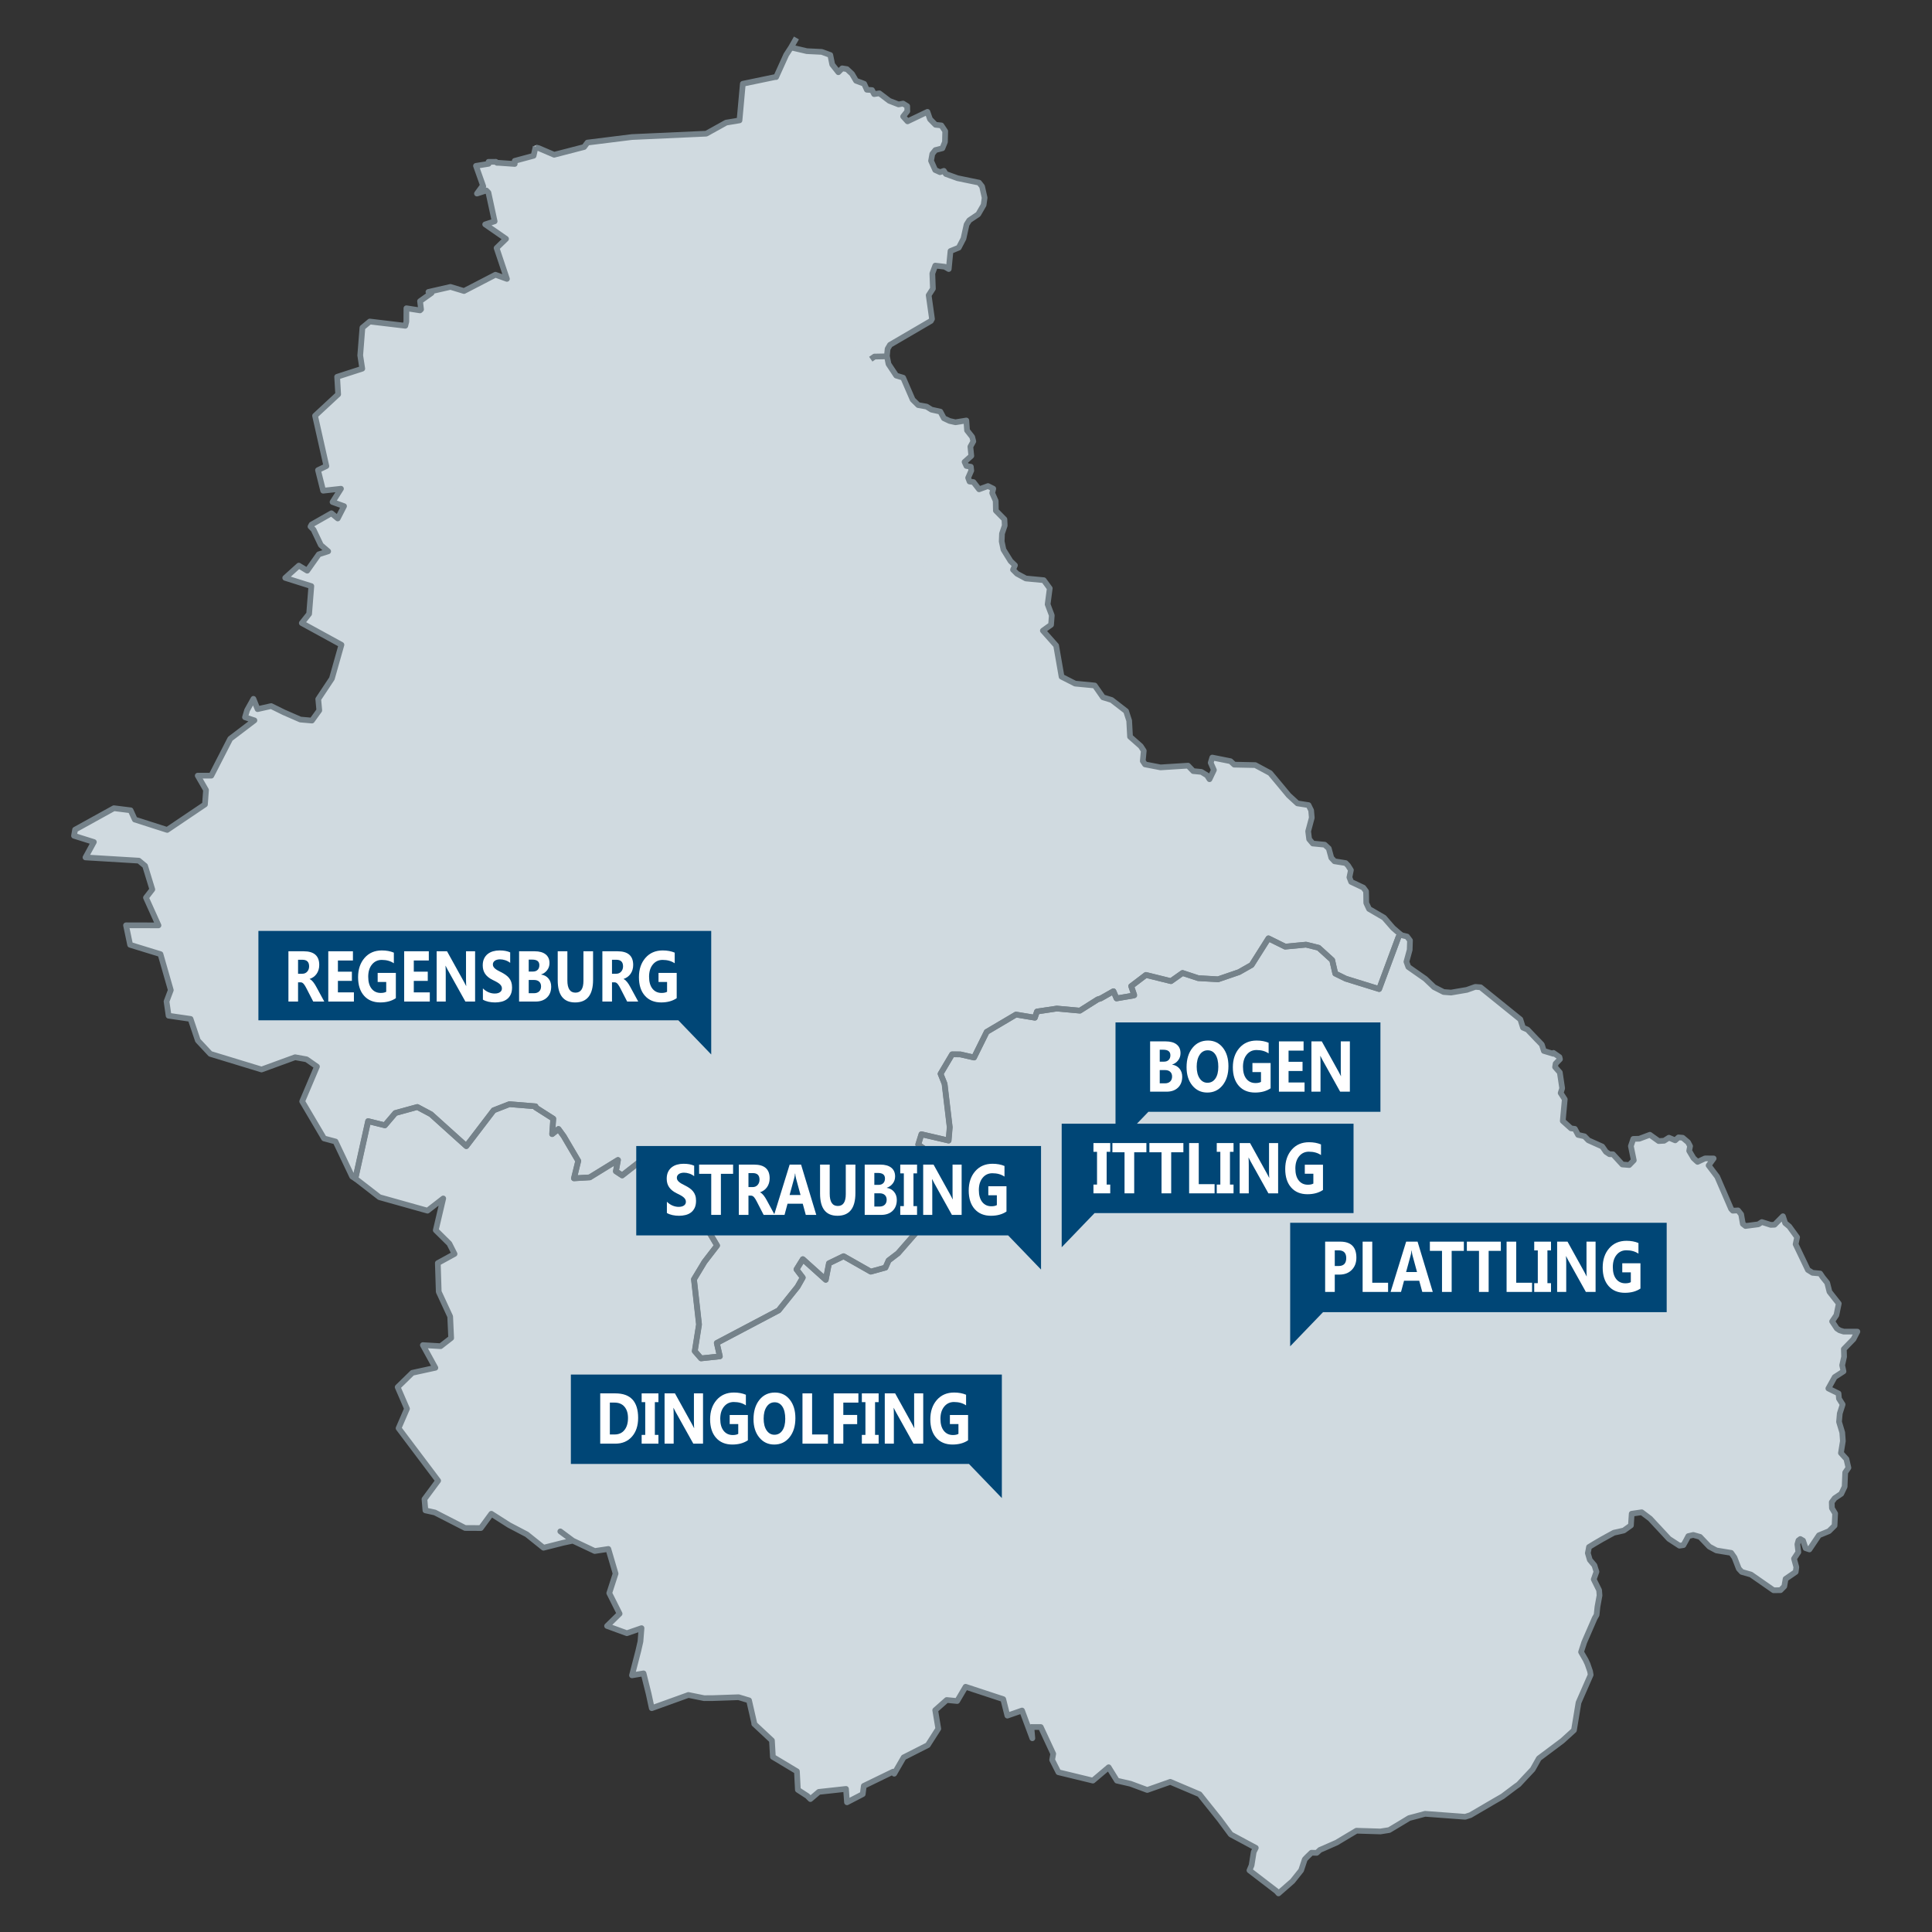 <?xml version="1.0" encoding="UTF-8" standalone="no"?><!DOCTYPE svg PUBLIC "-//W3C//DTD SVG 1.1//EN" "http://www.w3.org/Graphics/SVG/1.1/DTD/svg11.dtd"><svg width="100%" height="100%" viewBox="0 0 2084 2084" version="1.1" xmlns="http://www.w3.org/2000/svg" xmlns:xlink="http://www.w3.org/1999/xlink" xml:space="preserve" xmlns:serif="http://www.serif.com/" style="fill-rule:evenodd;clip-rule:evenodd;stroke-linejoin:round;stroke-miterlimit:2;"><rect x="0" y="0" width="2084" height="2084" fill="#333333" stroke="none"/><rect id="Map" x="0" y="0" width="2083.33" height="2083.33" style="fill:none;"/><g><g><g><path d="M2003.5,1436.39l-4.249,8.103l-10.369,10.701l0.243,8.253l-2.048,9.225l0.704,3.217l-0.537,0.145l-19.223,-8.909l-29.322,3.2l-5.705,16.581l11.226,16.692l-42.925,4.207l-1.126,-1.058l-5.658,5.483l-55.273,3.166l-35.987,-28.917l-10.156,-2.27l-1.079,-8.862l-21.42,-5.585l-19.265,9.916l-7.924,7.714l-5.619,-5.53l-21.271,-35.556l-16.909,-4.488l-6.755,-4.442l-30.525,12.084l-1.178,12.173l-10.189,4.378l-11.269,-7.762l-15.796,14.32l-29.301,-8.965l0.008,-5.508l-9.011,-9.998l5.632,-6.63l-8.82,-44.325l-16.892,-11.081l-2.275,1.097l-11.23,-8.914l-23.728,6.528l0.008,-5.517l24.872,-23.19l-14.559,-21.096l4.498,-1.041l29.288,2.291l9.058,-2.231l1.212,-16.594l22.529,2.355l7.007,-53.14l-12.293,-31.059l3.371,-6.609l33.81,11.192l21.489,-25.371l20.395,-11.068l7.241,-0.734l-0.567,6.127l8.879,7.983l4.182,0.559l3.464,6.486l4.101,0.909l2.833,0.653l4.156,4.271l14.968,6.716l3.99,5.748l3.815,2.509l3.759,0.106l10.108,11.005l7.454,0.601l4.907,-5.073l-3.132,-15.361l2.599,-7.744l6.532,-0.192l11.389,-4.272l9.46,6.776l5.854,-0.316l5.077,-3.204l0.188,-0.072l0.482,0.2l6.264,2.633l3.537,-3.183l4.506,0.367l5.82,4.919l0.888,1.669l1.297,2.479l-0.58,2.957l-0.384,2.15l0.947,1.605l3.686,6.212l2.706,2.539l1.668,1.519l8.128,-3.759l9.268,0.055l-5.47,7.502l9.272,12.152l15.007,34.732l1.826,1.942l4.638,-0.239l0.939,-0.081l3.4,4.267l1.827,10.325l2.841,2.27l13.893,-1.8l3.734,-2.458l3.849,1.195l5.858,1.899l4.02,-0.184l9.067,-9.144l2.41,7.378l4.412,3.648l8.466,11.614l-1.6,7.548l13.287,27.701l3.507,2.176l1.485,0.93l8.201,0.739l2.855,4.211l4.762,5.867l2.436,9.647l10.04,12.75l-2.573,12.455l-4.582,6.759l5.03,7.621l3.115,2.052l4.361,1.37l14.733,0.008Z" style="fill:#d0dae0;fill-rule:nonzero;stroke:#d0dae0;stroke-width:4.17px;"/><path d="M1991.65,1573.74l2.163,9.391l-3.452,5.142l-0.61,15.318l-3.652,7.625l-7.117,4.826l-2.795,3.78l-0.329,0.405l0.188,6.456l2.223,3.742l1.246,2.01l-0.623,13.099l-5.995,5.957l-10.851,4.467l-10.279,15.267l-4.109,-1.386l-2.752,-8.167l-2.906,-1.711l-2.065,1.566l-1.135,4.109l1.041,8.517l-4.642,7.023l2.487,9.114l-0.686,5.188l-10.894,7.485l-0.32,1.881l-1.084,6.183l-4.066,4.135l-7.527,0.068l-24.33,-16.931l-9.967,-2.867l-3.183,-3.461l-4.673,-12.054l-3.533,-5.005l-15.945,-2.628l-7.625,-4.101l-6.989,-7.322l-3.047,-3.2l-7.27,-2.087l-5.372,1.251l-2.505,4.736l-2.778,4.984l-4.233,0.644l-11.354,-7.365l-12.267,-13.197l-2.774,-2.932l-5.227,-5.666l6.657,-0.452l1.472,-30.453l-16.901,-4.489l-23.771,8.734l-12.315,-11.111l-74.551,10.851l-23.626,-5.641l-4.595,5.543l11.269,14.422l7.902,-3.294l22.491,13.372l6.707,22.188l15.805,2.206l9.494,10.134l7.343,1.959l-0.653,3.162l0.15,0.469l0.409,1.408l1.588,5.419l5.026,5.948l1.037,3.418l1.105,3.405l-2.953,8.214l0.751,1.497l4.788,9.626l0.256,0.474l0.465,5.76l-2.24,12.187l-0.935,8.866l-2.073,3.52l-11.32,26.097l-0.602,1.89l-1.156,3.567l-0.918,2.825l-0.657,2.086l1.135,2.014l3.849,6.61l2.12,4.616l0.342,1.084l2.278,6.558l0.636,3.76l-10.94,24.948l-2.193,4.984l-4.903,29.813l-12.532,11.392l-25.29,18.958l-6.712,11.871l-4.706,5.022l-3.132,3.311l-7.275,7.796l-2.313,1.711l-0.533,0.332l-1.139,0.884l-10.77,8.081l-2.573,1.967l-8.896,5.129l-25.866,15.13l-5.564,1.793l-25.145,-1.865l0.124,-1.609l-22.214,-56.519l-20.272,-6.678l-9.067,5.453l-8.952,-9.993l-11.231,-16.641l4.545,-15.493l-4.506,-3.319l10.185,-8.816l33.883,-7.608l20.336,-17.656l-3.362,-13.27l-21.364,-10.032l-17.968,-12.267l-2.215,-23.229l-1.049,-19.935l-22.572,-0.077l6.946,-52.073l4.502,0.047l-17.994,-14.439l-25.913,2.112l-30.563,18.736l-1.118,0.008l-1.063,-13.291l10.147,-7.757l4.595,-28.721l-20.289,-0.094l-7.919,-5.572l8,-16.594l16.983,-8.747l5.662,-22.146l9.046,5.556l48.489,-7.608l-8.901,-28.801l9.088,-27.624l1.208,-2.232l24.902,-26.485l6.737,2.232l32.684,4.553l0.047,-3.354l35.015,-14.281l4.642,-29.869l29.301,8.965l15.796,-14.32l11.269,7.762l10.189,-4.378l1.178,-12.173l30.525,-12.084l6.755,4.442l16.909,4.488l21.271,35.556l5.619,5.53l7.924,-7.714l19.265,-9.916l21.42,5.585l1.079,8.862l10.156,2.27l35.987,28.917l55.273,-3.166l5.658,-5.483l1.126,1.058l42.925,-4.207l-11.226,-16.692l5.705,-16.581l29.322,-3.2l19.223,8.909l0.537,-0.145l0.704,3.349l-9.506,6.132l-6.798,12.293l10.992,5.41l0.431,5.5l3.977,6.298l-0.069,0.393l-3.021,9.297l-0.78,9.076l3.447,11.461l0.687,9.195l-2.112,12.976l5.914,6.473Z" style="fill:#d0dae0;fill-rule:nonzero;stroke:#d0dae0;stroke-width:4.17px;"/><path d="M1788.16,1607.13l-1.472,30.453l-6.657,0.452l-9.131,-6.895l-10.799,1.561l-0.653,9.341l-0.205,3.23l-7.659,5.508l-5.359,1.25l-5.308,1.123l-1.421,0.763l-7.467,4.092l-0.401,0.265l-2.13,1.16l-0.879,0.478l-7.748,4.506l-6.823,4.156l-0.636,3.431l-7.343,-1.959l-9.494,-10.134l-15.805,-2.206l-6.707,-22.188l-22.491,-13.372l-7.902,3.294l-11.269,-14.422l4.595,-5.543l23.626,5.641l74.551,-10.851l12.315,11.111l23.771,-8.734l16.901,4.489Z" style="fill:#d0dae0;fill-rule:nonzero;stroke:#d0dae0;stroke-width:4.17px;"/><path d="M1683.39,1178.93l4.416,6.814l-1.6,17.213l-7.241,0.734l-20.395,11.068l-21.489,25.371l-33.81,-11.192l-3.371,6.609l12.293,31.059l-7.007,53.14l-22.529,-2.355l-1.212,16.594l-9.058,2.231l-29.288,-2.291l-1.037,-11.077l-54.13,-13.509l-20.37,6.61l-14.657,-0.073l-6.759,1.058l-25.87,-24.428l0.034,-18.812l-4.416,-21.049l-25.926,-5.62l-8.999,-8.926l-11.362,29.924l-6.84,2.138l-10.036,-11.065l-16.987,3.239l-16.888,-18.872l-10.048,-14.427l-4.442,-24.351l-18.045,-18.919l-12.323,-4.464l-20.212,-44.367l-0,-1.075l-13.398,-19.969l-2.24,-23.302l-14.589,-18.885l-3.375,-9.976l15.89,-12.092l27.005,6.686l12.485,-8.782l16.91,5.569l21.415,1.233l22.568,-7.723l13.599,-7.71l18.164,-28.704l18.01,8.914l22.555,-2.134l13.535,3.367l14.631,13.313l3.333,14.481l11.277,5.543l36.017,11.179l20.967,-56.34l2.138,-2.5l0.807,0.665l6.195,1.494l3.196,4.207l-0.32,10.142l-3.52,12.865l2.069,5.624l18.309,12.805l7.856,7.458l1.489,1.46l10.403,5.299l7.996,0.593l17.003,-2.901l9.14,-3.23l5.726,0.422l42.887,34.639l2.833,8.896l4.83,2.117l10.454,10.927l1.093,1.058l3.921,4.135l2.214,6.9l10.305,3.072l0.055,-1.007l6.426,4.514l0.559,2.279l-4.668,4.809l-0.571,3.699l5.069,5.794l2.585,17.115l-1.634,5.052Z" style="fill:#d0dae0;fill-rule:nonzero;stroke:#d0dae0;stroke-width:4.17px;"/><path d="M1585.59,1448.1l9.011,9.998l-0.008,5.508l-4.642,29.869l-35.015,14.281l-0.047,3.354l-32.684,-4.553l-6.737,-2.232l-24.902,26.485l-1.208,2.232l-9.088,27.624l8.901,28.801l-48.489,7.608l-9.046,-5.556l-5.662,22.146l-16.983,8.747l-7.885,-10.01l-12.382,-1.11l-13.518,-11.089l-33.777,-34.451l-1.058,-6.64l-21.445,-4.531l-21.403,-16.675l-12.327,1.05l-26.971,-35.514l11.273,-8.828l-2.159,-16.581l-21.424,-6.729l-7.813,-25.465l7.855,-13.287l-11.2,-6.699l-1.075,-11.013l3.392,-7.825l-14.61,-14.448l12.472,-19.854l8.978,6.703l29.352,6.733l19.265,-17.618l-7.847,-29.975l-3.303,-24.359l18.096,-9.9l0.213,-49.845l19.163,-10.983l16.888,18.872l16.987,-3.239l10.036,11.065l6.84,-2.138l11.362,-29.924l8.999,8.926l25.926,5.62l4.416,21.049l-0.034,18.812l25.87,24.428l6.759,-1.058l14.657,0.073l20.37,-6.61l54.13,13.509l1.037,11.077l-4.498,1.041l14.559,21.096l-24.872,23.19l-0.008,5.517l23.728,-6.528l11.23,8.914l2.275,-1.097l16.892,11.081l8.82,44.325l-5.632,6.63Z" style="fill:#d0dae0;fill-rule:nonzero;stroke:#d0dae0;stroke-width:4.17px;"/><path d="M1533.27,1899.61l22.214,56.519l-0.124,1.609l-15.523,-1.152l-2.65,-0.175l-8.956,2.436l-6.631,1.733l-1.553,0.409l-10.356,6.273l-11.154,6.677l-9.459,1.498l-25.875,-0.789l-5.551,3.349l-1.737,1.011l-8.09,4.848l-3.405,2.039l-2.359,1.425l-0.384,0.209l-13.851,6.102l-4.019,1.707l-1.259,1.224l-2.206,1.959l-5.662,-0.141l-4.514,4.344l-2.663,2.765l-3.934,11.862l-8.568,10.752l-0.665,0.875l-15.212,13.304l-2.168,-2.479l-29.138,-22.375l2.295,-5.462l2.296,-14.392l2.244,-4.459l-26.992,-14.486l-12.365,-16.616l-21.335,-26.685l-31.549,-13.381l-24.847,8.756l-18.091,-6.699l-14.653,-3.375l-8.918,-14.427l-17.007,14.384l-37.165,-9.016l-6.763,-13.321l1.131,-6.588l-13.394,-28.836l-10.151,-0.055l1.045,12.156l-11.132,-29.932l-15.809,5.508l-4.459,-17.754l-40.617,-13.373l-3.277,-28.784l-7.825,-32.122l20.396,-6.549l6.805,-12.221l10.053,20.004l22.572,0.008l9.076,-15.467l-7.762,-27.68l7.843,6.652l20.323,-5.419l24.804,10.07l2.146,31.016l28.285,-22.072l9.067,-7.74l11.312,-14.337l15.847,-2.151l0.039,-25.537l27.099,10.117l1.156,-21.032l8.09,-36.546l6.759,-11.017l44.026,-9.784l25.925,4.48l7.903,4.429l56.481,-16.402l12.382,1.11l7.885,10.01l-8,16.594l7.919,5.572l20.289,0.094l-4.595,28.721l-10.147,7.757l1.063,13.291l1.118,-0.008l30.563,-18.736l25.913,-2.112l17.994,14.439l-4.502,-0.047l-6.946,52.073l22.572,0.077l1.049,19.935l2.215,23.229l17.968,12.267l21.364,10.032l3.362,13.27l-20.336,17.656l-33.883,7.608l-10.185,8.816l4.506,3.319l-4.545,15.493l11.231,16.641l8.952,9.993l9.067,-5.453l20.272,6.678Z" style="fill:#d0dae0;fill-rule:nonzero;stroke:#d0dae0;stroke-width:4.17px;"/><path d="M1388.73,1611.29l-56.481,16.402l-7.903,-4.429l-25.925,-4.48l-44.026,9.784l-6.759,11.017l-8.09,36.546l-1.156,21.032l-27.099,-10.117l-0.039,25.537l-15.847,2.151l-11.312,14.337l-9.067,7.74l-28.285,22.072l-2.146,-31.016l-24.804,-10.07l-20.323,5.419l-7.843,-6.652l7.762,27.68l-9.076,15.467l-22.572,-0.008l-10.053,-20.004l-15.702,-37.693l4.651,-22.141l-16.939,-1.131l-23.686,3.226l-20.387,19.854l-3.444,6.613l-6.72,-8.802l-3.324,-18.852l-33.828,-12.356l3.554,-55.308l7.975,-11.081l6.759,-2.142l-4.514,-7.826l20.344,-3.191l-11.124,-35.514l-32.688,-12.284l4.544,-11.047l-13.496,-22.196l49.824,-41.889l23.716,-8.794l13.462,21.117l19.205,-16.56l32.77,3.418l10.142,7.774l-5.756,13.275l7.873,22.171l13.577,-14.354l29.348,5.666l2.287,-14.409l22.533,2.295l30.517,-18.727l19.201,-10.983l22.7,-33.188l22.628,-9.801l1.075,11.013l11.2,6.699l-7.855,13.287l7.813,25.465l21.424,6.729l2.159,16.581l-11.273,8.828l26.971,35.514l12.327,-1.05l21.403,16.675l21.445,4.531l1.058,6.64l33.777,34.451l13.518,11.089Z" style="fill:#d0dae0;fill-rule:nonzero;stroke:#d0dae0;stroke-width:4.17px;"/><path d="M1308.81,1229.04l10.044,14.427l-19.18,10.983l-0.188,49.85l-18.096,9.89l3.29,24.36l7.847,29.958l-19.265,17.639l-29.352,-6.724l-8.978,-6.699l-12.472,19.849l14.636,14.452l-3.418,7.826l-22.627,9.801l-22.692,33.184l-19.188,10.953l-30.513,18.757l-22.529,-2.291l-2.287,14.409l-29.348,-5.666l-13.602,14.349l-7.852,-22.166l5.752,-13.283l-10.159,-7.745l-32.749,-3.447l-19.218,16.598l-13.475,-21.117l-23.715,8.794l-49.825,41.892l-15.753,-4.51l-15.753,-19.973l-11.295,19.841l-36.102,-2.308l0.021,-6.669l-64.23,-31.209l-3.289,-14.417l66.683,-35.177l20.408,-25.435l5.624,-9.916l-6.729,-8.875l6.823,-11.017l24.714,22.235l3.482,-17.768l15.757,-7.659l29.305,16.667l15.814,-4.357l3.443,-7.706l10.147,-7.736l19.29,-22.06l-4.45,-16.624l22.661,-22.102l-13.509,-16.624l1.17,-19.978l7.944,-5.504l-3.366,-8.828l-7.911,-5.594l3.469,-11.111l29.267,6.81l1.216,-14.392l-5.509,-46.509l-4.454,-11.111l12.45,-20.998l8.995,0.06l14.67,3.362l13.671,-27.654l31.609,-18.68l20.332,3.388l2.287,-6.669l21.424,-3.205l24.884,2.257l19.155,-12.135l3.439,-1.1l13.577,-7.711l3.349,7.745l19.189,-3.269l14.605,18.886l2.223,23.305l13.424,19.995l0.004,1.075l20.187,44.359l12.348,4.467l18.041,18.937l4.408,24.368Zm-160.705,116.789l9.234,-43.134l-77.781,-13.568l-14.67,-5.603l-6.823,14.371l-9.139,23.25l6.75,12.178l-30.491,9.865l-0.069,7.792l15.805,9.95l27.014,8.978l33.87,-6.478l26.045,-20.984l20.255,3.383Z" style="fill:#d0dae0;fill-rule:nonzero;stroke:#d0dae0;stroke-width:4.17px;"/><path d="M1157.34,1302.69l-9.234,43.138l-20.255,-3.375l-26.019,20.985l-33.871,6.469l-27.014,-8.969l-15.804,-9.951l0.068,-7.796l30.479,-9.856l-6.751,-12.178l9.114,-23.263l6.823,-14.358l14.678,5.59l77.786,13.564Z" style="fill:#d0dae0;fill-rule:nonzero;stroke:#d0dae0;stroke-width:4.17px;"/><path d="M1041.98,1702.01l15.707,37.693l-6.81,12.216l-20.37,6.55l7.799,32.096l3.29,28.793l-9.075,15.382l-11.291,-1.101l-12.408,10.962l3.328,20.003l-11.332,17.686l-26.024,13.232l-10.198,17.609l-1.161,-2.223l-31.639,15.391l-1.143,8.875l-16.983,8.803l-1.062,-14.435l-29.326,3.209l-9.072,7.74l-3.303,-3.333l-10.223,-6.635l-1.041,-19.964l-25.917,-15.558l-1.007,-17.724l-19.112,-17.836l-0.004,-1.075l-5.585,-24.343l-11.248,-3.392l-28.213,0.977l-9.067,0.034l-16.888,-3.435l-39.52,14.243l-3.354,-15.493l-5.496,-22.043l-12.48,2.117l6.861,-26.536l2.27,-9.959l1.156,-14.392l-15.805,5.436l-21.372,-7.796l13.526,-13.244l-11.133,-22.21l6.81,-21.027l-7.825,-26.6l-14.67,2.223l-23.604,-11.149l-13.531,-10.027l3.478,-29.869l-8.978,-15.574l8.061,-48.702l-5.603,-3.294l0.06,-15.54l25.955,-13.185l13.625,-17.661l4.454,3.312l31.729,-29.779l31.652,-6.584l31.562,6.784l9.067,-24.325l6.785,7.791l20.272,-2.185l64.229,31.204l-0.021,6.669l36.102,2.309l11.316,-19.841l15.736,19.96l15.754,4.523l13.496,22.18l-4.544,11.055l32.688,12.285l11.12,35.509l-20.358,3.2l4.528,7.813l-6.759,2.154l-7.971,11.086l-3.554,55.312l33.828,12.356l3.324,18.852l6.716,8.802l3.448,-6.609l20.378,-19.841l23.694,-3.243l16.94,1.156l-4.664,22.18Zm-157.751,-41.509l6.733,-12.173l-5.603,-2.223l-22.559,0.994l-40.77,33.141l-19.209,16.47l-22.491,-28.836l-6.806,5.492l-3.469,27.649l-38.376,13.16l-27.172,12.126l-1.186,17.678l50.776,-8.624l23.809,-5.448l16.829,6.669l16.978,-4.374l11.333,-17.635l15.74,-2.15l7.886,7.718l0.089,-14.366l37.468,-45.268Z" style="fill:#d0dae0;fill-rule:nonzero;stroke:#d0dae0;stroke-width:4.17px;"/><path d="M890.962,1648.35l-6.733,12.148l-37.438,45.263l-0.081,14.371l-7.881,-7.714l-15.749,2.15l-11.337,17.631l-16.961,4.387l-16.846,-6.657l-23.814,5.458l-50.776,8.619l1.187,-17.674l27.175,-12.122l38.381,-13.159l3.461,-27.65l6.784,-5.5l22.499,28.84l19.21,-16.491l40.77,-33.133l22.559,-1.003l5.59,2.236Z" style="fill:#d0dae0;fill-rule:nonzero;stroke:#d0dae0;stroke-width:4.17px;"/><path d="M754.455,1311.33l19.09,32.151l-13.654,17.653l-11.294,18.77l5.427,48.732l-4.561,28.793l-9.067,24.321l-31.567,-6.78l-31.652,6.584l-31.724,29.77l-4.455,-3.324l-13.628,17.644l-25.956,13.193l-0.055,15.523l5.602,3.311l-8.06,48.703l8.982,15.582l-3.482,29.86l13.526,10.019l-10.223,2.167l-21.429,5.428l-17.997,-14.414l-19.154,-10.057l-19.12,-12.195l-11.372,15.421l-16.914,-0.064l-32.684,-16.718l-10.143,-2.261l-1.062,-12.148l14.755,-19.884l-42.669,-56.6l9.067,-21.036l-10.053,-23.285l15.86,-15.459l24.782,-5.397l-13.419,-24.462l19.154,1.169l11.325,-8.82l-1.067,-23.233l-12.302,-26.647l-1.028,-30.948l18.075,-9.907l-5.628,-11.094l-14.606,-14.461l8.022,-34.259l-16.944,13.176l-51.86,-14.537l-25.887,-20.071l13.773,-61.913l18.045,4.472l11.307,-13.262l23.733,-6.52l14.64,7.796l38.18,34.408l29.501,-38.611l16.944,-6.597l28.23,2.309l0.004,1.139l19.094,12.208l-1.164,16.593l6.805,-5.491l5.637,7.74l15.685,26.673l-4.613,18.782l16.995,-1.015l30.462,-18.74l-2.245,12.177l6.755,4.442l16.952,-13.24l9.003,2.27l34.848,35.509l11.244,2.262l-6.759,2.201l-2.338,21.058l20.331,-6.559Z" style="fill:#d0dae0;fill-rule:nonzero;stroke:#d0dae0;stroke-width:4.17px;"/></g><g><path d="M509.394,720.273l-4.68,34.297l24.863,1.199l14.58,15.6l6.797,-14.371l30.538,-3.221l18.105,-19.905l-1.088,-16.586l-18.045,-4.51l-11.179,-34.37l-11.291,13.249l-9.028,-2.253l1.058,21.019l-38.394,-3.431l-7.859,7.723l5.623,5.56Zm-177.899,-104.692l12.476,-17.64l10.117,-3.243l-7.847,-6.724l-7.898,-16.586l-3.303,-3.4l1.14,-2.164l21.458,-12.173l6.772,5.602l6.797,-13.283l-12.4,-4.463l9.08,-14.32l-19.197,2.113l-5.564,-22.193l9.033,-4.356l-12.212,-54.313l24.923,-23.119l-1.105,-18.872l27.129,-8.768l15.677,48.783l7.889,-3.298l-10.381,58.67l4.51,7.735l-7.911,8.88l-0.038,3.29l-2.283,15.48l19.116,7.825l34.992,-0.977l15.792,0.086l37.344,-32.049l13.569,-1.037l46.172,18.937l28.187,-10.924l22.572,0.073l22.585,8.943l4.416,14.435l-8.995,7.736l16.859,7.787l3.268,35.441l53.029,-5.363l-1.156,13.312l18.045,5.56l7.928,-7.732l13.521,10.04l-4.548,9.976l-19.231,6.55l-11.29,14.333l16.764,43.262l-44.034,-3.516l7.762,35.471l-5.697,33.243l-40.638,-6.78l1.08,15.519l63.06,44.465l-0.089,28.755l-49.693,3.183l5.658,10.027l-5.777,25.448l-11.303,3.277l-6.84,12.156l11.282,27.718l-27.133,0.973l20.233,32.206l-10.309,36.529l-13.479,-5.525l-12.297,-46.591l-33.734,-16.709l-63.184,-19.09l-33.76,-20.003l-13.475,-21.109l-44.039,19.799l-2.206,-14.431l-21.445,-10.036l2.453,-49.837l-32.718,-0.115l-11.265,-13.339l-11.188,-18.846l-1.109,-12.17l14.7,-22.141l10.3,-36.439l-42.763,-23.421l7.907,-9.937l2.38,-29.916l-28.178,-8.896l14.669,-13.232l9.068,5.458Z" style="fill:#d0dae0;fill-rule:nonzero;stroke:#d0dae0;stroke-width:4.17px;"/><path d="M958.311,392.673l8.303,12.434l4.002,1.238l3.478,1.041l10.27,23.698l5.957,5.867l9.007,1.6l5.343,3.32l9.557,2.116l3.819,7.169l6.14,2.905l6.26,1.417l11.823,-1.916l0.76,10.684l5.573,7.062l1.181,4.771l-3.174,5.738l0.875,8.517l0.153,1.413l-7.275,6.511l1.989,4.356l4.783,0.828l0.443,4.199l-3.362,7.753l1.511,4.015l4.228,0.576l6.059,7.804l9.635,-3.507l5.67,2.833l-1.105,4.651l0.128,0.405l3.58,8.06l0.218,10.578l9.216,9.336l0.329,6.686l-2.944,8.781l-0.329,8.406l1.609,7.514l0.273,1.268l7.697,12.429l4.741,4.536l-2.104,4.787l0.747,0.734l-1.463,1.494l-42.861,0.162l-22.56,2.137l-22.55,-5.645l-1.067,-6.639l-35.095,35.364l-1.156,-7.779l-18.045,-4.48l-6.793,15.451l-32.778,2.15l-4.519,14.346l-28.208,-14.491l-31.494,-30.026l-12.387,-11.111l-12.221,-32.143l-13.564,2.13l-7.911,-6.648l-9.148,25.396l-48.566,24.27l4.548,-9.976l-13.521,-10.044l-7.928,7.736l-18.045,-5.56l1.156,-13.312l-53.029,5.363l-3.281,-35.445l-16.854,-7.783l8.986,-7.736l-4.421,-14.409l-22.589,-8.944l-22.563,-0.081l-28.178,10.932l-46.173,-18.958l-13.568,1.059l-37.344,32.04l-15.792,-0.073l-34.993,0.977l-19.128,-7.829l2.27,-15.485l0.055,-3.29l7.911,-8.879l-4.51,-7.736l10.381,-58.666l-7.889,3.294l-15.685,-48.779l-2.219,-14.354l2.368,-29.924l7.932,-6.583l38.321,4.574l1.118,-4.438l0.077,-14.448l14.669,2.283l1.131,-1.088l-1.084,-8.849l12.421,-8.841l-3.375,-1.118l23.737,-5.432l14.627,4.442l33.888,-17.554l12.399,4.467l5.603,9.951l1.139,13.3l16.803,17.788l16.974,10.002l11.273,-8.828l6.844,-4.357l12.357,6.674l26.045,-18.758l39.362,37.822l24.804,1.195l14.755,-18.804l-4.498,-13.326l27.129,-8.777l3.435,-7.753l19.188,-18.697l2.296,-13.326l12.357,21.121l10.129,22.145l3.29,15.489l21.424,5.662l3.299,26.579l19.158,8.909l15.839,-9.946l36.055,13.458l11.286,-8.824l14.725,-5.504l21.352,13.389l4.002,-2.786l13.372,-0.252l1.699,8.35Zm-117.617,125.029l-2.215,-28.81l-1.114,-3.345l-4.505,6.69l-18.041,-8.977l-31.443,-32.177l-10.193,-4.497l-27.104,-3.392l-10.151,15.471l-9.067,-0.055l-22.67,28.72l12.387,2.245l-2.253,12.177l11.269,4.4l-4.54,8.905l15.805,2.223l8.9,26.578l11.291,2.326l2.308,-21.049l9.067,-6.601l6.861,-23.229l22.512,10.023l7.911,-8.803l13.522,17.759l8.978,12.199l12.485,-8.781Z" style="fill:#d0dae0;fill-rule:nonzero;stroke:#d0dae0;stroke-width:4.17px;"/><path d="M1502.55,1001.04l8.128,6.994l-2.138,2.5l-20.967,56.34l-36.017,-11.179l-11.277,-5.543l-3.333,-14.481l-14.631,-13.313l-13.535,-3.367l-22.555,2.134l-18.01,-8.914l-18.164,28.704l-13.599,7.71l-22.568,7.723l-21.415,-1.233l-16.91,-5.569l-12.485,8.782l-27.005,-6.686l-15.89,12.092l3.375,9.976l-19.201,3.256l-3.328,-7.762l-13.577,7.706l-3.418,1.101l-19.176,12.122l-24.884,-2.27l-21.399,3.205l-2.291,6.673l-20.323,-3.388l-31.614,18.681l-13.675,27.658l-14.678,-3.363l-8.991,-0.059l-12.45,20.997l4.454,11.111l-14.686,3.222l-12.345,-14.401l-19.171,-2.253l-5.641,-7.821l10.258,-17.682l0.056,-25.457l-11.278,-6.699l-22.542,-4.506l6.738,10.023l-41.786,8.675l10.232,-18.753l-28.17,-19.99l12.489,-9.981l-10.13,-21.07l8.022,-19.892l1.152,-15.463l10.224,-13.317l5.628,-2.129l30.448,-5.436l7.984,-17.136l-13.522,-10.565l15.783,7.787l0.03,-5.564l-12.425,-6.691l18.245,-35.347l4.532,-11.068l10.138,-2.163l16.858,16.653l13.607,-12.143l21.625,-47.55l-20.319,-3.32l-4.48,-21.117l6.857,-28.759l11.375,-14.337l-4.446,-32.134l36.166,-7.629l-17.968,-34.387l9.08,-7.667l37.259,-15.361l13.633,-11.081l2.304,-13.249l27.799,1.374l1.246,1.668l-5.001,3.601l7.394,8.274l6.917,7.796l5.863,33.618l14.635,7.459l21.126,2.035l1.967,2.808l6.933,9.946l9.341,2.876l15.582,12.028l3.077,9.575l0.234,0.538l0.948,17.464l11.58,10.237l3.204,4.949l-1.049,11.034l2.449,3.67l16.684,3.221l29.68,-1.868l3.862,3.993l1.745,1.861l8.832,0.866l6.008,3.716l2.727,4.148l4.749,-9.916l-3.422,-7.834l1.689,-5.59l19.658,3.921l4.002,3.734l22.709,0.478l15.996,8.589l5.496,6.545l14.597,17.542l9.4,8.649l11.99,1.847l0.269,0.602l2.522,5.077l0.682,7.992l-3.904,14.555l1.071,8.512l3.939,4.736l12.77,1.233l4.412,4.063l2.774,10.121l3.46,3.733l11.969,1.92l2.556,2.663l3.153,4.937l-1.609,7.812l1.827,4.882l13.154,6.212l2.949,3.939l0.115,4.569l0.128,8.052l3.008,6.422l16.142,9.404l9.699,11.132Z" style="fill:#d0dae0;fill-rule:nonzero;stroke:#d0dae0;stroke-width:4.17px;"/><path d="M1129.99,651.879l4.468,11.913l-0.777,10.155l-3.814,2.714l-1.246,-1.668l-27.799,-1.374l-2.304,13.249l-13.633,11.081l-37.259,15.361l-9.08,7.667l17.968,34.387l-36.166,7.629l4.446,32.134l-11.375,14.337l-6.857,28.759l4.48,21.117l20.319,3.32l-21.625,47.55l-13.607,12.143l-16.858,-16.653l-10.138,2.163l-4.532,11.068l-18.245,35.347l12.425,6.691l-0.03,5.564l-15.783,-7.787l13.522,10.565l-7.984,17.136l-30.448,5.436l-5.628,2.129l-10.224,13.317l-1.152,15.463l-8.022,19.892l-17.997,-14.422l-36.137,15.357l-6.69,-27.692l-35.94,-46.646l-20.375,15.425l1.071,23.301l-37.382,48.553l-19.159,-6.682l-11.243,-19.994l-16.922,8.811l-23.75,-1.203l9.123,-12.11l-8.978,-13.355l-27.112,3.26l-20.255,-12.264l0.103,-26.535l13.479,5.525l10.309,-36.503l-20.234,-32.202l27.133,-0.969l-11.26,-27.718l6.818,-12.152l11.329,-3.255l5.76,-25.448l-5.658,-10.023l49.684,-3.183l0.09,-28.759l-63.086,-44.466l-1.067,-15.518l40.651,6.784l5.696,-33.243l-7.77,-35.467l44.043,3.516l-16.76,-43.258l11.29,-14.336l19.209,-6.55l48.588,-24.262l9.118,-25.409l7.898,6.648l13.577,-2.129l12.208,32.142l12.412,11.111l31.494,30.031l28.209,14.469l4.506,-14.35l32.774,-2.151l6.784,-15.45l18.045,4.48l1.152,7.779l35.091,-35.364l1.066,6.635l22.551,5.649l22.559,-2.138l42.861,-0.162l1.464,-1.493l3.524,3.533l9.485,5.159l19.376,1.847l6.473,8.811l-2.27,17.23Z" style="fill:#d0dae0;fill-rule:nonzero;stroke:#d0dae0;stroke-width:4.17px;"/><path d="M1019.01,1169.38l5.509,46.509l-1.216,14.393l-29.288,-6.806l-3.465,11.111l7.911,5.602l3.366,8.816l-7.944,5.504l-1.157,19.995l13.509,16.606l-22.67,22.103l4.451,16.624l-19.291,22.06l-10.138,7.736l-3.439,7.697l-15.809,4.357l-29.31,-16.663l-15.779,7.676l-3.477,17.776l-24.718,-22.251l-6.823,11.004l6.729,8.875l-5.624,9.916l-20.396,25.435l-66.691,35.177l3.289,14.417l-20.272,2.198l-6.784,-7.783l4.561,-28.793l-5.427,-48.728l11.311,-18.766l13.612,-17.66l-19.095,-32.152l-20.31,6.559l2.317,-21.07l6.759,-2.211l-11.252,-2.257l-34.831,-35.496l-9.011,-2.262l-16.966,13.245l-6.758,-4.442l2.235,-12.178l-30.474,18.745l-16.982,1.015l4.612,-18.783l-15.693,-26.672l-5.628,-7.736l-6.814,5.492l1.173,-16.62l-19.111,-12.182l-0.005,-1.156l-28.23,-2.309l-16.952,6.597l-29.493,38.62l-38.18,-34.404l-14.648,-7.796l-23.737,6.516l10.296,-37.605l10.142,-7.676l-5.512,-23.327l20.357,-18.791l28.268,-9.771l-3.375,-16.705l27.129,-23.144l9.157,-28.699l7.928,-6.669l23.626,22.243l14.622,-3.29l-1.071,-15.51l32.753,-4.335l20.417,-24.275l20.255,12.264l27.112,-3.277l8.977,13.355l-9.05,12.118l23.737,1.186l16.923,-8.802l11.26,19.994l19.141,6.682l37.421,-48.557l-1.075,-23.302l20.357,-15.42l35.94,46.65l6.686,27.688l36.141,-15.365l18.002,14.43l10.125,21.07l-12.489,9.985l28.179,20.003l-10.236,18.757l41.785,-8.657l-6.737,-10.045l22.538,4.523l11.286,6.682l-0.06,25.465l-10.258,17.691l5.641,7.821l19.167,2.236l12.353,14.413l14.686,-3.234Zm-211.13,41.316l2.253,-11.029l-23.669,-10.075l3.563,-32.082l-22.576,-6.725l4.536,-13.27l-5.594,-8.892l-2.266,9.959l-26.007,6.549l5.59,17.746l-11.29,13.245l-15.801,-2.253l-11.217,-14.435l-9.157,36.516l6.669,17.716l14.657,1.157l6.682,27.683l27.112,3.465l7.915,-8.867l41.705,2.334l6.895,-28.742Z" style="fill:#d0dae0;fill-rule:nonzero;stroke:#d0dae0;stroke-width:4.17px;"/><path d="M838.483,488.892l2.211,28.81l-12.409,8.845l-9.007,-12.22l-13.518,-17.759l-7.898,8.807l-22.52,-10.019l-6.861,23.229l-9.068,6.601l-2.308,21.045l-11.307,-2.326l-8.901,-26.583l-15.805,-2.223l4.562,-8.905l-11.278,-4.403l2.27,-12.182l-12.404,-2.245l22.683,-28.746l9.063,0.052l10.151,-15.472l27.086,3.392l10.203,4.497l31.451,32.177l18.01,8.978l4.506,-6.695l1.088,3.345Z" style="fill:#d0dae0;fill-rule:nonzero;stroke:#d0dae0;stroke-width:4.17px;"/><path d="M810.13,1199.67l-2.253,11.025l-6.908,28.751l-41.705,-2.334l-7.919,8.871l-27.108,-3.465l-6.686,-27.684l-14.653,-1.152l-6.669,-17.741l9.153,-36.487l11.217,14.414l15.801,2.27l11.307,-13.262l-5.59,-17.746l26.007,-6.549l2.266,-9.959l5.589,8.892l-4.531,13.27l22.576,6.729l-3.558,32.078l23.664,10.079Z" style="fill:#d0dae0;fill-rule:nonzero;stroke:#d0dae0;stroke-width:4.17px;"/><path d="M609.091,929.902l12.297,46.586l-0.103,26.535l-20.425,24.296l-32.744,4.314l1.071,15.506l-14.64,3.285l-23.635,-22.239l-7.915,6.657l-9.165,28.695l-27.146,23.143l3.379,16.705l-28.268,9.771l-20.34,18.792l5.513,23.327l-10.143,7.676l-10.296,37.583l-11.307,13.262l-18.045,-4.472l-13.773,61.913l-3.38,-2.189l-17.933,-37.733l-12.383,-3.324l-23.609,-39.972l15.958,-37.553l-11.226,-7.834l-12.391,-2.244l-36.149,13.21l-55.239,-16.854l-13.505,-14.409l-7.843,-23.298l-23.677,-3.439l-2.214,-15.416l4.578,-12.208l-11.128,-38.803l-32.735,-10.066l-4.408,-21.052l35.001,0.098l-13.504,-29.92l6.848,-8.849l-7.813,-25.469l-6.759,-5.582l-57.539,-3.473l9.059,-16.602l-21.42,-6.738l1.148,-6.592l41.862,-23.144l18.007,2.27l4.531,9.972l34.903,11.192l40.749,-27.492l1.14,-15.54l-8.957,-15.497l14.666,0.004l20.421,-39.806l26.071,-19.836l-10.147,-3.35l2.283,-7.668l6.793,-12.224l4.454,11.102l14.713,-3.277l13.5,6.665l18.002,7.851l12.443,1.097l7.962,-11.013l11.187,18.847l11.252,13.338l32.714,0.12l-2.449,49.807l21.45,10.032l2.206,14.417l44.039,-19.785l13.475,21.112l33.759,20.004l63.176,19.068l33.743,16.71Z" style="fill:#d0dae0;fill-rule:nonzero;stroke:#d0dae0;stroke-width:4.17px;"/><path d="M598.539,717.295l1.083,16.581l-18.104,19.905l-30.538,3.222l-6.798,14.375l-14.579,-15.604l-24.864,-1.199l4.655,-34.302l-5.606,-5.525l7.859,-7.724l38.394,3.431l-1.058,-21.019l9.029,2.27l11.29,-13.266l11.192,34.366l18.045,4.489Z" style="fill:#d0dae0;fill-rule:nonzero;stroke:#d0dae0;stroke-width:4.17px;"/><path d="M538.341,175.646l16.897,1.191l0.085,-3.324l20.311,-5.505l2.044,-9.003l3.289,0.764l16.774,7.173l32.338,-8.363l3.58,-4.784l47.879,-5.969l80.261,-3.631l21.505,-11.943l14.379,-2.39l3.584,-39.515l34.729,-7.211l1.199,-0l10.838,-23.934l5.248,-8.068l17.153,4.011l16.086,0.81l9.212,3.371l2.134,10.245l5.888,7.467l0.683,0.896l4.143,-4.228l5.078,0.857l5.504,5.116l4.395,7.429l8.192,3.068l0.555,0.218l2.859,6.4l5.589,0.38l2.258,4.352l5.683,-0.892l10.701,8.103l9.989,3.887l4.865,-0.896l4.48,2.773l0.038,4.178l0.047,1.28l-4.519,5.675l4.775,5.248l21.463,-10.24l2.73,7.898l6.017,6.054l6.268,0.687l4.186,6.23l-0.299,11.602l-2.773,6.827l-7.553,1.924l-3.332,4.22l-1.361,7.382l4.48,9.903l5.163,2.39l4.139,-1.455l2.133,3.332l12.668,4.608l23.174,4.775l2.901,3.674l0.342,0.469l2.726,12.114l-1.066,7.808l-5.846,10.07l-9.682,6.533l-2.858,4.523l-3.324,15.143l-5.129,9.775l-8.909,3.666l-1.882,19.418l-4.395,-2.521l-10.155,-1.191l-3.158,8.487l0.256,7.514l0.337,8.875l-4.561,7.079l3.584,25.601l-1.19,2.134l-44.124,25.772l-2.56,4.352l-0.811,8.026l-13.398,0.252l-4.011,2.816l-21.335,-13.398l-14.725,5.504l-11.26,8.837l-36.051,-13.483l-15.877,9.942l-19.158,-8.876l-3.286,-26.582l-21.416,-5.68l-3.289,-15.484l-10.156,-22.145l-12.327,-21.126l-2.312,13.317l-19.201,18.685l-3.41,7.77l-27.141,8.785l4.484,13.313l-14.763,18.822l-24.791,-1.199l-39.341,-37.844l-26.066,18.775l-12.336,-6.657l-6.831,4.353l-11.261,8.828l-16.939,-10.027l-16.816,-17.793l-1.148,-13.266l-5.594,-9.985l-11.132,-33.286l10.155,-9.895l-22.491,-15.574l10.203,-3.332l-6.742,-30.974l-2.223,-2.265l-10.147,3.285l5.671,-7.676l1.152,-0l-7.856,-22.192l13.573,-2.172l-0.042,-2.181l7.936,0l1.067,1.067l2.304,0.047Z" style="fill:#d0dae0;fill-rule:nonzero;stroke:#d0dae0;stroke-width:4.17px;"/></g><path d="M1223.56,1073.71l-19.188,3.277l-3.345,-7.753l-13.582,7.71l-3.418,1.118l-19.175,12.122l-24.885,-2.261l-21.402,3.204l-2.287,6.67l-20.354,-3.393l-31.587,18.685l-13.672,27.645l-14.669,-3.362l-8.978,-0.06l-12.451,20.998l4.455,11.111l5.509,46.5l-1.216,14.393l-29.288,-6.806l-3.469,11.111l7.91,5.602l3.367,8.82l-7.945,5.504l-1.156,19.991l13.509,16.611l-22.67,22.107l4.459,16.624l-19.291,22.059l-10.138,7.745l-3.435,7.689l-15.813,4.356l-29.305,-16.653l-15.779,7.667l-3.469,17.763l-24.714,-22.239l-6.844,11.013l6.729,8.871l-5.616,9.912l-20.395,25.435l-66.683,35.176l3.289,14.401l-20.259,2.189l-6.784,-7.779l-0.005,0.013l4.579,-28.784l-5.445,-48.728l11.316,-18.775l13.607,-17.652l-19.09,-32.151l-20.31,6.558l2.317,-21.07l6.758,-2.214l-11.234,-2.257l-34.835,-35.497l-9.025,-2.261l-16.948,13.244l-6.759,-4.442l2.223,-12.177l-30.461,18.74l-16.995,1.015l4.612,-18.782l-15.685,-26.669l-5.636,-7.735l-6.806,5.491l1.186,-16.619l-19.115,-12.182l-0.005,-1.157l-28.23,-2.308l-16.943,6.596l-29.502,38.629l-38.18,-34.404l-14.64,-7.796l-23.736,6.52l-11.299,13.244l-18.045,-4.476l-13.778,61.922l25.896,20.071l51.826,14.529l16.969,-13.176l-8.047,34.259l14.652,14.46l5.603,11.107l-18.045,9.895l0.982,30.952l12.344,26.642l1.071,23.234l-11.346,8.807l-19.154,-1.157l13.441,24.45l-24.804,5.41l-15.86,15.459l10.07,23.28l-9.084,21.04l42.669,56.613l-14.742,19.876l1.032,12.165l10.181,2.244l32.638,16.722l16.943,0.081l11.342,-15.421l19.12,12.191l19.154,10.044l17.998,14.418l21.437,-5.423l10.215,-2.172l-13.527,-10.04l0,-0.008l13.531,10.035l23.604,11.141l14.67,-2.223l7.825,26.587l-6.81,21.04l11.133,22.201l-13.514,13.244l21.361,7.809l15.804,-5.449l-1.156,14.392l-2.27,9.959l-6.861,26.54l12.48,-2.108l5.496,22.043l3.354,15.493l39.52,-14.243l16.888,3.431l9.067,-0.03l28.213,-0.977l11.248,3.392l5.585,24.343l0.009,1.075l19.111,17.849l1.011,17.711l25.93,15.562l1.024,19.948l10.224,6.635l3.302,3.332l9.089,-7.736l29.313,-3.213l1.059,14.444l16.982,-8.803l1.143,-8.875l31.64,-15.378l1.16,2.219l10.198,-17.61l26.041,-13.219l11.316,-17.69l-3.311,-20.003l12.391,-10.975l11.29,1.101l9.076,-15.378l40.616,13.373l4.459,17.754l15.809,-5.508l11.132,29.936l-1.045,-12.161l10.151,0.06l13.424,28.836l-1.157,6.597l6.763,13.312l37.165,9.012l17.008,-14.379l8.918,14.426l14.673,3.375l18.045,6.691l24.846,-8.76l31.558,13.385l21.326,26.689l12.357,16.624l26.993,14.491l-2.245,4.458l-2.295,14.393l-2.296,5.449l29.139,22.375l2.18,2.475l15.203,-13.3l0.666,-0.866l8.568,-10.757l3.934,-11.853l2.662,-2.757l4.536,-4.356l5.632,0.14l2.223,-1.958l1.259,-1.225l4.002,-1.694l13.847,-6.114l0.422,-0.209l2.347,-1.425l3.405,-2.044l8.09,-4.856l1.736,-0.998l5.552,-3.35l25.874,0.798l9.46,-1.506l11.153,-6.669l10.356,-6.281l1.553,-0.41l6.631,-1.732l8.978,-2.428l2.607,0.175l15.548,1.156l25.145,1.869l5.577,-1.792l25.87,-15.135l8.897,-5.124l2.59,-1.967l10.752,-8.09l1.152,-0.879l0.542,-0.333l2.339,-1.703l7.232,-7.782l3.128,-3.307l4.723,-5.027l6.669,-11.866l25.311,-18.954l12.537,-11.392l4.924,-29.8l2.171,-4.988l10.937,-24.957l-0.623,-3.759l-2.279,-6.559l-0.341,-1.083l-2.121,-4.617l-3.823,-6.614l-1.156,-2.018l0.657,-2.087l0.917,-2.82l1.178,-3.567l0.58,-1.886l11.341,-26.092l2.044,-3.503l0.943,-8.867l2.232,-12.182l-0.444,-5.765l-0.269,-0.469l-4.787,-9.626l-0.751,-1.502l2.94,-8.231l-1.118,-3.409l-1.037,-3.422l-5.026,-5.952l-1.588,-5.424l-0.409,-1.404l-0.15,-0.465l0.653,-3.144l0.623,-3.448l6.844,-4.164l7.736,-4.511l0.879,-0.473l2.129,-1.157l0.423,-0.268l7.488,-4.092l1.408,-0.764l5.278,-1.139l5.377,-1.251l7.689,-5.508l0.183,-3.239l0.632,-9.336l10.795,-1.557l9.148,6.891l5.236,5.658l2.764,2.935l12.268,13.202l11.341,7.378l4.229,-0.64l2.777,-4.984l2.505,-4.728l5.372,-1.25l7.271,2.078l3.047,3.2l6.993,7.326l7.621,4.105l15.945,2.62l3.533,5.009l4.672,12.05l3.183,3.469l9.968,2.872l24.33,16.935l7.527,-0.081l4.066,-4.139l1.084,-6.178l0.32,-1.869l10.893,-7.493l0.687,-5.188l-2.488,-9.127l4.643,-7.024l-1.016,-8.508l1.135,-4.117l2.053,-1.558l2.918,1.698l2.752,8.167l4.118,1.378l10.27,-15.262l10.855,-4.472l5.991,-5.957l0.623,-13.09l-1.22,-2.014l-2.24,-3.747l-0.188,-6.46l0.328,-0.414l2.782,-3.793l7.152,-4.826l3.631,-7.625l0.623,-15.322l3.465,-5.138l-2.164,-9.382l-5.905,-6.486l2.086,-12.976l-0.674,-9.191l-3.469,-11.469l0.802,-9.08l3,-9.306l0.077,-0.401l-3.956,-6.302l-0.452,-5.501l-10.983,-5.423l6.827,-12.301l9.494,-6.136l-0.704,-3.35l-0.721,-3.225l2.065,-9.225l-0.269,-8.27l10.403,-10.701l4.207,-8.099l-14.691,-0.008l-4.378,-1.353l-3.11,-2.048l-5.048,-7.616l4.583,-6.759l2.577,-12.459l-10.044,-12.729l-2.437,-9.664l-4.749,-5.867l-2.867,-4.194l-8.201,-0.747l-1.485,-0.943l-3.507,-2.18l-13.27,-27.697l1.612,-7.552l-8.469,-11.632l-4.412,-3.644l-2.403,-7.377l-9.05,9.156l-4.023,0.184l-5.859,-1.89l-3.849,-1.182l-3.733,2.449l-13.893,1.809l-2.842,-2.261l-1.826,-10.326l-3.401,-4.267l-0.943,0.081l-4.651,0.256l-1.835,-1.941l-15.006,-34.742l-9.251,-12.16l5.423,-7.501l-9.267,-0.073l-8.09,3.759l-1.69,-1.51l-2.705,-2.539l-3.687,-6.213l-0.947,-1.604l0.384,-2.155l0.58,-2.948l-1.297,-2.479l-0.887,-1.677l-5.821,-4.911l-4.505,-0.372l-3.538,3.183l-6.263,-2.628l-0.483,-0.205l-0.187,0.081l-5.069,3.205l-5.838,0.311l-9.485,-6.78l-11.388,4.271l-6.49,0.192l-2.62,7.74l3.153,15.37l-4.928,5.069l-7.454,-0.61l-10.109,-11l-3.759,-0.09l-3.793,-2.522l-4.011,-5.751l-14.968,-6.712l-4.139,-4.271l-2.829,-0.64l-4.105,-0.909l-3.482,-6.49l-4.168,-0.568l-8.871,-7.975l0.546,-6.135l1.6,-17.213l-4.416,-6.827l1.634,-5.061l-2.564,-17.118l-5.091,-5.786l0.572,-3.7l4.689,-4.809l-0.567,-2.274l-6.439,-4.518l-0.055,0.998l-10.305,-3.089l-2.21,-6.887l-3.939,-4.147l-1.105,-1.059l-10.415,-10.931l-4.865,-2.113l-2.833,-8.896l-42.891,-34.639l-5.726,-0.431l-9.118,3.235l-17.025,2.905l-7.996,-0.597l-10.403,-5.295l-1.502,-1.464l-7.855,-7.454l-18.31,-12.805l-2.069,-5.624l3.52,-12.864l0.32,-10.147l-3.196,-4.203l-6.195,-1.498l-0.802,-0.661l-2.142,2.5l-20.93,56.34l-36.038,-11.179l-11.269,-5.543l-3.341,-14.49l-14.644,-13.308l-13.543,-3.354l-22.542,2.133l-18.027,-8.926l-18.165,28.712l-13.581,7.71l-22.564,7.736l-21.436,-1.229l-16.91,-5.585l-12.485,8.798l-27.005,-6.686l-15.907,12.092l3.392,9.976" style="fill:none;fill-rule:nonzero;stroke:#75828a;stroke-width:6.16px;stroke-linejoin:miter;stroke-miterlimit:4;"/><path d="M1019.01,1169.38l-4.454,-11.111l12.45,-20.997l8.978,0.059l14.67,3.363l13.675,-27.654l31.596,-18.681l20.341,3.388l2.291,-6.669l21.399,-3.204l24.884,2.27l19.176,-12.127l3.417,-1.118l13.603,-7.71l3.324,7.757l19.188,-3.277l-3.383,-9.976l15.911,-12.092l27.001,6.686l12.489,-8.803l16.91,5.59l21.424,1.225l22.568,-7.736l13.598,-7.71l18.164,-28.712l18.011,8.913l22.555,-2.133l13.534,3.366l14.653,13.313l3.324,14.49l11.29,5.547l36.025,11.18l20.934,-56.34l2.138,-2.501l-8.107,-7.015l-9.695,-11.111l-16.142,-9.404l-3.008,-6.422l-0.102,-8.068l-0.115,-4.553l-2.932,-3.938l-13.155,-6.213l-1.868,-4.89l1.608,-7.813l-3.11,-4.919l-2.578,-2.659l-11.968,-1.92l-3.469,-3.733l-2.757,-10.121l-4.412,-4.062l-12.77,-1.234l-3.969,-4.71l-1.071,-8.504l3.905,-14.555l-0.683,-7.991l-2.522,-5.074l-0.269,-0.606l-11.99,-1.869l-9.4,-8.627l-14.597,-17.541l-5.496,-6.542l-15.996,-8.593l-22.709,-0.474l-4.002,-3.733l-19.658,-3.922l-1.689,5.603l3.435,7.834l-4.749,9.916l-2.727,-4.173l-6.008,-3.712l-8.802,-0.862l-1.767,-1.869l-3.849,-4.002l-29.68,1.869l-16.684,-3.222l-2.44,-3.665l1.045,-11.039l-3.2,-4.945l-11.589,-10.223l-0.947,-17.465l-0.226,-0.538l-3.111,-9.574l-15.557,-12.029l-9.357,-2.876l-6.934,-9.946l-1.967,-2.807l-21.126,-2.036l-14.635,-7.458l-5.863,-33.619l-6.916,-7.796l-7.386,-8.269l5.005,-3.606l3.823,-2.713l0.785,-10.156l-4.476,-11.913l2.27,-17.23l-6.452,-8.811l-19.376,-1.847l-9.511,-5.159l-3.516,-3.533l-0.004,0.004l-0.751,-0.729l2.104,-4.788l-4.732,-4.535l-7.706,-12.409l-0.269,-1.288l-1.609,-7.514l0.32,-8.406l2.949,-8.76l-0.333,-6.708l-9.216,-9.335l-0.218,-10.578l-3.571,-8.039l-0.137,-0.427l1.114,-4.651l-5.671,-2.833l-9.643,3.508l-6.059,-7.805l-4.22,-0.571l-1.511,-4.02l3.367,-7.736l-0.444,-4.215l-4.779,-0.828l-1.992,-4.357l7.27,-6.511l-0.149,-1.412l-0.87,-8.517l3.17,-5.739l-1.178,-4.77l-5.577,-7.062l-0.763,-10.676l-11.824,1.912l-6.26,-1.417l-6.135,-2.906l-3.823,-7.168l-9.558,-2.116l-5.343,-3.32l-8.994,-1.6l-5.961,-5.867l-10.27,-23.698l-3.486,-1.042l-3.994,-1.237l-8.291,-12.434l-1.685,-8.307l-13.381,0.256l-4.003,2.782m-361.534,-229.355l-2.244,9.959l-20.332,5.483l-0.043,3.362l-16.939,-1.203l-2.283,-0.042l-1.084,-1.071l-7.919,0.008l0.034,2.146l-13.578,2.202l7.86,22.167l-1.152,0.004l-5.645,7.714l10.117,-3.311l2.227,2.262l6.712,30.982l-10.194,3.315l22.491,15.583l-10.198,9.903l11.162,33.299l-0.008,0.004l-12.395,-4.467l-33.892,17.554l-14.632,-4.442l-23.736,5.436l3.375,1.118l-12.421,8.841l1.084,8.845l-1.135,1.088l-14.67,-2.278l-0.081,14.443l-1.114,4.442l-38.321,-4.578l-7.928,6.584l-2.372,29.923l2.21,14.354l-27.112,8.765l1.105,18.872l-24.923,23.118l12.208,54.313l-9.029,4.357l5.564,22.192l19.197,-2.112l-9.08,14.32l12.4,4.463l-6.806,13.283l-6.776,-5.603l-21.445,12.174l-1.157,2.163l3.32,3.401l7.881,16.585l7.855,6.725l-10.112,3.243l-12.489,17.652l-9.055,-5.483l-14.669,13.227l28.17,8.897l-2.373,29.915l-7.91,9.938l42.767,23.421l-10.296,36.439l-14.721,22.149l1.122,12.157l-7.953,11.013l-12.443,-1.097l-18.01,-7.86l-13.501,-6.669l-14.682,3.282l-4.455,-11.107l-6.823,12.224l-2.278,7.668l10.172,3.35l-26.088,19.824l-20.421,39.805l-14.648,-0.004l8.939,15.502l-1.148,15.557l-40.753,27.47l-34.916,-11.192l-4.519,-9.972l-18.032,-2.248l-41.871,23.143l-1.156,6.593l21.424,6.737l-9.054,16.603l57.526,3.473l6.759,5.581l7.812,25.469l-6.844,8.85l13.501,29.924l-34.997,-0.09l4.403,21.053l32.74,10.065l11.141,38.804l-4.6,12.207l2.223,15.408l23.69,3.448l7.868,23.297l13.479,14.409l55.227,16.855l36.179,-13.215l12.357,2.223l11.226,7.834l-15.92,37.553l23.575,39.972l12.374,3.324l17.934,37.732l3.379,2.211l13.778,-61.934l18.045,4.471l11.29,-13.244l-0,0.004l23.737,-6.515l14.648,7.795l38.18,34.404l29.497,-38.637l16.948,-6.596l28.23,2.308l0.004,1.157l19.112,12.182l-1.182,16.619l6.814,-5.491l5.628,7.735l15.694,26.673l-4.613,18.783l16.982,-1.016l30.475,-18.744l-2.228,12.177l6.759,4.442l16.953,-13.244l9.02,2.27l34.83,35.488l11.248,2.257l-6.759,2.214l-2.317,21.07l20.306,-6.558l19.099,32.151l-13.607,17.661l-11.32,18.766l5.444,48.728l-4.578,28.793l6.789,7.791l20.267,-2.206l-3.289,-14.418l66.687,-35.176l20.4,-25.435l5.615,-9.912l-6.729,-8.871l6.832,-10.996l24.718,22.235l3.469,-17.776l15.775,-7.659l29.309,16.645l15.813,-4.356l3.431,-7.693l10.138,-7.741l19.29,-22.06l-4.45,-16.623l22.67,-22.107l-13.509,-16.611l1.161,-19.991l7.936,-5.504l-3.366,-8.82l-7.911,-5.602l3.469,-11.111l29.283,6.81l1.212,-14.392l-5.508,-46.505m-79.578,-781.961l4.002,-2.782l13.373,-0.256l0.802,-8.06l2.577,-4.335l44.128,-25.768l1.178,-2.159l-3.576,-25.567l4.553,-7.092l-0.328,-8.862l-0.269,-7.527l3.145,-8.483l10.159,1.182l4.378,2.514l1.903,-19.428l8.905,-3.639l5.09,-9.789l3.358,-15.151l2.855,-4.532l9.69,-6.524l5.82,-10.053l1.08,-7.8l-2.735,-12.143l-0.346,-0.461l-2.927,-3.674l-23.161,-4.774l-12.677,-4.587l-2.103,-3.341l-4.161,1.442l-5.205,-2.372l-4.446,-9.9l1.335,-7.407l3.311,-4.19l7.57,-1.942l2.756,-6.818l0.29,-11.623l-4.156,-6.213l-6.315,-0.687l-5.956,-6.063l-2.757,-7.894l-21.466,10.254l-4.741,-5.261l4.519,-5.684l-0.073,-1.28l-0.038,-4.173l-4.468,-2.774l-4.889,0.918l-9.981,-3.883l-10.68,-8.103l-5.709,0.858l-2.244,-4.348l-5.594,-0.354l-2.88,-6.422l-0.538,-0.209l-8.227,-3.085l-4.356,-7.42l-5.483,-5.116l-5.112,-0.832l-4.134,4.19l-0.67,-0.858l-5.919,-7.475l-2.103,-10.258l-9.225,-3.35l-16.074,-0.806l-17.157,-4.002" style="fill:none;fill-rule:nonzero;stroke:#75828a;stroke-width:6.16px;stroke-linejoin:miter;stroke-miterlimit:4;"/><path d="M859.101,40.944l-5.82,10.19l-5.248,8.068l-10.838,23.934l-1.199,-0l-34.729,7.211l-3.584,39.515l-14.379,2.39l-21.505,11.943l-80.261,3.631l-47.879,5.969l-3.58,4.784l-32.338,8.363l-16.774,-7.173l-3.289,-0.764" style="fill:none;fill-rule:nonzero;stroke:#75828a;stroke-width:6.16px;stroke-linejoin:miter;stroke-miterlimit:4;"/></g><path d="M1122.93,1236.17l-436.634,-0l-0,96.429l401.175,0l35.459,36.831l-0,-133.26Z" style="fill:#004676;"/><path d="M767.172,1004.16l-488.433,0l-0,96.429l452.974,0l35.459,36.831l0,-133.26Z" style="fill:#004676;"/><path d="M1203.28,1102.84l285.756,0l-0,96.429l-250.297,0l-35.459,36.831l0,-133.26Z" style="fill:#004676;"/><path d="M1145.22,1212.11l314.814,-0l0,96.429l-279.355,0l-35.459,36.83l-0,-133.259Z" style="fill:#004676;"/><path d="M1391.67,1318.95l406.144,-0l0,96.429l-370.686,-0l-35.458,36.83l-0,-133.259Z" style="fill:#004676;"/><path d="M1080.67,1482.68l-464.896,-0l-0,96.429l429.437,-0l35.459,36.83l-0,-133.259Z" style="fill:#004676;"/><g><path d="M349.798,1080.36l-11.928,0l-7.169,-13.957c-0.536,-1.059 -1.05,-2.004 -1.543,-2.836c-0.493,-0.833 -0.992,-1.545 -1.495,-2.137c-0.504,-0.593 -1.029,-1.047 -1.576,-1.362c-0.546,-0.315 -1.141,-0.473 -1.784,-0.473l-2.797,0l-0,20.765l-10.385,0l0,-54.239l16.461,0c11.189,0 16.783,4.917 16.783,14.751c-0,1.892 -0.247,3.638 -0.74,5.239c-0.493,1.601 -1.189,3.045 -2.09,4.331c-0.9,1.286 -1.988,2.395 -3.263,3.328c-1.275,0.933 -2.695,1.665 -4.26,2.194l0,0.151c0.686,0.253 1.351,0.662 1.994,1.23c0.643,0.567 1.264,1.229 1.864,1.985c0.6,0.757 1.174,1.57 1.72,2.44c0.547,0.87 1.045,1.721 1.495,2.553l8.713,16.037Zm-28.292,-45.086l-0,15.092l4.501,0c2.229,0 4.019,-0.756 5.369,-2.269c1.372,-1.538 2.058,-3.442 2.058,-5.712c-0,-4.74 -2.412,-7.111 -7.234,-7.111l-4.694,0Z" style="fill:#fff;fill-rule:nonzero;"/><path d="M381.755,1080.36l-27.649,0l0,-54.239l26.588,0l0,9.948l-16.203,-0l-0,12.066l15.078,-0l0,9.909l-15.078,0l-0,12.407l17.264,-0l0,9.909Z" style="fill:#fff;fill-rule:nonzero;"/><path d="M426.991,1076.72c-4.502,3.051 -10.096,4.577 -16.783,4.577c-7.416,-0 -13.262,-2.414 -17.538,-7.243c-4.276,-4.829 -6.414,-11.48 -6.414,-19.952c0,-8.523 2.337,-15.47 7.009,-20.841c4.672,-5.371 10.888,-8.057 18.647,-8.057c4.887,0 9.195,0.795 12.924,2.383l0,11.461c-3.557,-2.421 -7.908,-3.631 -13.053,-3.631c-4.308,-0 -7.817,1.645 -10.529,4.936c-2.711,3.29 -4.067,7.684 -4.067,13.181c0,5.573 1.217,9.885 3.649,12.936c2.433,3.051 5.718,4.577 9.854,4.577c2.487,-0 4.459,-0.416 5.916,-1.248l0,-10.591l-9.227,-0l-0,-9.759l19.612,0l-0,27.271Z" style="fill:#fff;fill-rule:nonzero;"/><path d="M463.61,1080.36l-27.65,0l0,-54.239l26.589,0l-0,9.948l-16.204,-0l-0,12.066l15.078,-0l0,9.909l-15.078,0l-0,12.407l17.265,-0l-0,9.909Z" style="fill:#fff;fill-rule:nonzero;"/><path d="M512.478,1080.36l-10.481,0l-19.001,-34.079c-1.114,-1.992 -1.886,-3.492 -2.315,-4.501l-0.128,0c0.171,1.917 0.257,4.842 0.257,8.775l-0,29.805l-9.806,0l0,-54.239l11.188,0l18.294,33.02c0.836,1.488 1.607,2.963 2.315,4.426l0.128,-0c-0.171,-1.261 -0.257,-3.745 -0.257,-7.452l-0,-29.994l9.806,0l-0,54.239Z" style="fill:#fff;fill-rule:nonzero;"/><path d="M520.901,1078.28l0,-12.104c1.865,1.841 3.89,3.222 6.076,4.142c2.187,0.921 4.394,1.381 6.623,1.381c1.308,-0 2.449,-0.139 3.424,-0.416c0.976,-0.278 1.79,-0.662 2.444,-1.154c0.654,-0.492 1.141,-1.072 1.463,-1.74c0.321,-0.668 0.482,-1.393 0.482,-2.175c-0,-1.059 -0.257,-2.004 -0.772,-2.836c-0.514,-0.833 -1.216,-1.602 -2.106,-2.308c-0.889,-0.706 -1.945,-1.387 -3.166,-2.042c-1.222,-0.656 -2.54,-1.324 -3.955,-2.005c-3.601,-1.765 -6.285,-3.921 -8.053,-6.468c-1.769,-2.547 -2.653,-5.623 -2.653,-9.229c0,-2.824 0.482,-5.251 1.447,-7.281c0.964,-2.03 2.277,-3.7 3.938,-5.011c1.661,-1.312 3.585,-2.276 5.771,-2.894c2.187,-0.618 4.501,-0.927 6.945,-0.927c2.4,0 4.528,0.171 6.382,0.511c1.854,0.34 3.563,0.864 5.127,1.57l0,11.309c-0.771,-0.63 -1.612,-1.185 -2.523,-1.664c-0.911,-0.479 -1.849,-0.877 -2.813,-1.192c-0.965,-0.315 -1.924,-0.548 -2.878,-0.699c-0.954,-0.152 -1.859,-0.227 -2.717,-0.227c-1.178,-0 -2.25,0.132 -3.215,0.397c-0.964,0.265 -1.779,0.636 -2.443,1.116c-0.664,0.479 -1.179,1.052 -1.543,1.721c-0.365,0.668 -0.547,1.418 -0.547,2.25c0,0.908 0.204,1.721 0.611,2.44c0.407,0.718 0.986,1.399 1.736,2.042c0.75,0.643 1.661,1.274 2.733,1.891c1.072,0.618 2.283,1.255 3.633,1.91c1.843,0.908 3.499,1.873 4.967,2.894c1.468,1.021 2.728,2.175 3.778,3.461c1.05,1.286 1.854,2.755 2.411,4.406c0.557,1.652 0.836,3.575 0.836,5.768c-0,3.026 -0.488,5.567 -1.463,7.622c-0.975,2.055 -2.299,3.719 -3.97,4.993c-1.672,1.273 -3.617,2.187 -5.836,2.742c-2.218,0.555 -4.56,0.832 -7.024,0.832c-2.53,-0 -4.936,-0.252 -7.218,-0.757c-2.283,-0.504 -4.26,-1.26 -5.932,-2.269Z" style="fill:#fff;fill-rule:nonzero;"/><path d="M559.931,1080.36l0,-54.239l16.783,0c5.144,0 9.098,1.11 11.863,3.329c2.765,2.219 4.148,5.345 4.148,9.38c-0,2.925 -0.842,5.484 -2.524,7.678c-1.683,2.194 -3.831,3.719 -6.446,4.577l-0,0.151c3.279,0.479 5.899,1.904 7.86,4.274c1.962,2.37 2.942,5.258 2.942,8.662c0,4.967 -1.511,8.907 -4.533,11.82c-3.022,2.912 -7.148,4.368 -12.378,4.368l-17.715,0Zm10.385,-45.237l-0,12.86l4.565,0c2.144,0 3.831,-0.611 5.064,-1.834c1.232,-1.223 1.848,-2.906 1.848,-5.05c0,-3.984 -2.529,-5.976 -7.587,-5.976l-3.89,0Zm-0,21.938l-0,14.297l5.626,0c2.401,0 4.281,-0.655 5.643,-1.967c1.361,-1.311 2.041,-3.101 2.041,-5.37c0,-2.169 -0.67,-3.871 -2.009,-5.107c-1.34,-1.235 -3.21,-1.853 -5.611,-1.853l-5.69,-0Z" style="fill:#fff;fill-rule:nonzero;"/><path d="M639.728,1056.87c0,16.289 -6.451,24.434 -19.354,24.434c-12.517,-0 -18.776,-7.956 -18.776,-23.867l-0,-31.318l10.417,0l-0,31.469c-0,8.776 2.915,13.163 8.744,13.163c5.723,0 8.585,-4.236 8.585,-12.709l-0,-31.923l10.384,0l0,30.751Z" style="fill:#fff;fill-rule:nonzero;"/><path d="M688.436,1080.36l-11.928,0l-7.17,-13.957c-0.535,-1.059 -1.05,-2.004 -1.543,-2.836c-0.493,-0.833 -0.991,-1.545 -1.495,-2.137c-0.504,-0.593 -1.029,-1.047 -1.575,-1.362c-0.547,-0.315 -1.142,-0.473 -1.785,-0.473l-2.797,0l0,20.765l-10.384,0l-0,-54.239l16.461,0c11.188,0 16.782,4.917 16.782,14.751c0,1.892 -0.246,3.638 -0.739,5.239c-0.493,1.601 -1.19,3.045 -2.09,4.331c-0.9,1.286 -1.988,2.395 -3.263,3.328c-1.276,0.933 -2.696,1.665 -4.26,2.194l-0,0.151c0.686,0.253 1.35,0.662 1.993,1.23c0.643,0.567 1.265,1.229 1.865,1.985c0.6,0.757 1.173,1.57 1.72,2.44c0.546,0.87 1.045,1.721 1.495,2.553l8.713,16.037Zm-28.293,-45.086l0,15.092l4.501,0c2.23,0 4.019,-0.756 5.37,-2.269c1.371,-1.538 2.057,-3.442 2.057,-5.712c0,-4.74 -2.411,-7.111 -7.234,-7.111l-4.694,0Z" style="fill:#fff;fill-rule:nonzero;"/><path d="M729.941,1076.72c-4.501,3.051 -10.095,4.577 -16.782,4.577c-7.416,-0 -13.262,-2.414 -17.538,-7.243c-4.276,-4.829 -6.414,-11.48 -6.414,-19.952c0,-8.523 2.336,-15.47 7.009,-20.841c4.672,-5.371 10.888,-8.057 18.647,-8.057c4.887,0 9.195,0.795 12.924,2.383l0,11.461c-3.558,-2.421 -7.909,-3.631 -13.053,-3.631c-4.308,-0 -7.817,1.645 -10.529,4.936c-2.711,3.29 -4.067,7.684 -4.067,13.181c0,5.573 1.217,9.885 3.649,12.936c2.433,3.051 5.718,4.577 9.854,4.577c2.487,-0 4.458,-0.416 5.916,-1.248l-0,-10.591l-9.227,-0l-0,-9.759l19.611,0l0,27.271Z" style="fill:#fff;fill-rule:nonzero;"/></g><g><path d="M719.356,1308.39l-0,-12.104c1.864,1.841 3.89,3.221 6.076,4.142c2.186,0.92 4.394,1.38 6.623,1.38c1.307,0 2.449,-0.138 3.424,-0.416c0.975,-0.277 1.79,-0.662 2.443,-1.153c0.654,-0.492 1.142,-1.072 1.463,-1.74c0.322,-0.669 0.482,-1.394 0.482,-2.175c0,-1.059 -0.257,-2.005 -0.771,-2.837c-0.515,-0.832 -1.217,-1.601 -2.106,-2.307c-0.89,-0.706 -1.945,-1.387 -3.167,-2.043c-1.222,-0.655 -2.54,-1.324 -3.954,-2.004c-3.601,-1.765 -6.286,-3.921 -8.054,-6.468c-1.768,-2.547 -2.652,-5.623 -2.652,-9.229c-0,-2.824 0.482,-5.251 1.446,-7.281c0.965,-2.03 2.278,-3.701 3.939,-5.012c1.661,-1.311 3.585,-2.276 5.771,-2.893c2.186,-0.618 4.501,-0.927 6.944,-0.927c2.401,-0 4.528,0.17 6.382,0.511c1.854,0.34 3.563,0.863 5.128,1.569l-0,11.309c-0.772,-0.63 -1.613,-1.185 -2.524,-1.664c-0.911,-0.479 -1.848,-0.876 -2.813,-1.191c-0.964,-0.315 -1.924,-0.549 -2.877,-0.7c-0.954,-0.151 -1.86,-0.227 -2.717,-0.227c-1.179,0 -2.251,0.132 -3.215,0.397c-0.965,0.265 -1.779,0.637 -2.444,1.116c-0.664,0.479 -1.178,1.053 -1.543,1.721c-0.364,0.668 -0.546,1.418 -0.546,2.251c-0,0.907 0.203,1.721 0.611,2.439c0.407,0.719 0.985,1.4 1.736,2.043c0.75,0.643 1.661,1.273 2.732,1.891c1.072,0.618 2.283,1.254 3.633,1.91c1.844,0.908 3.499,1.872 4.968,2.893c1.468,1.022 2.727,2.175 3.777,3.461c1.05,1.286 1.854,2.755 2.412,4.407c0.557,1.651 0.835,3.574 0.835,5.768c0,3.026 -0.487,5.566 -1.462,7.621c-0.976,2.055 -2.299,3.72 -3.971,4.993c-1.672,1.273 -3.617,2.188 -5.835,2.742c-2.219,0.555 -4.56,0.832 -7.025,0.832c-2.529,0 -4.935,-0.252 -7.218,-0.756c-2.282,-0.504 -4.26,-1.261 -5.931,-2.269Z" style="fill:#fff;fill-rule:nonzero;"/><path d="M790.761,1266.17l-13.149,0l-0,44.292l-10.417,-0l-0,-44.292l-13.085,0l-0,-9.947l36.651,-0l0,9.947Z" style="fill:#fff;fill-rule:nonzero;"/><path d="M835.643,1310.47l-11.928,-0l-7.17,-13.957c-0.535,-1.059 -1.05,-2.005 -1.543,-2.837c-0.493,-0.832 -0.991,-1.544 -1.495,-2.137c-0.503,-0.592 -1.029,-1.046 -1.575,-1.362c-0.547,-0.315 -1.141,-0.472 -1.784,-0.472l-2.797,-0l-0,20.765l-10.385,-0l0,-54.239l16.461,-0c11.188,-0 16.782,4.917 16.782,14.751c0,1.891 -0.246,3.637 -0.739,5.238c-0.493,1.602 -1.19,3.045 -2.09,4.331c-0.9,1.286 -1.988,2.396 -3.263,3.329c-1.275,0.933 -2.695,1.664 -4.26,2.194l-0,0.151c0.686,0.252 1.35,0.662 1.993,1.229c0.643,0.567 1.265,1.229 1.865,1.986c0.6,0.756 1.173,1.57 1.72,2.439c0.547,0.87 1.045,1.721 1.495,2.554l8.713,16.037Zm-28.292,-45.086l-0,15.092l4.501,-0c2.229,-0 4.018,-0.757 5.369,-2.27c1.371,-1.538 2.057,-3.442 2.057,-5.711c0,-4.741 -2.411,-7.111 -7.234,-7.111l-4.693,-0Z" style="fill:#fff;fill-rule:nonzero;"/><path d="M880.492,1310.47l-11.317,-0l-3.279,-12.066l-16.397,0l-3.247,12.066l-11.252,-0l16.782,-54.239l12.314,-0l16.396,54.239Zm-16.975,-21.446l-4.951,-18.231c-0.365,-1.362 -0.622,-2.988 -0.772,-4.879l-0.257,-0c-0.107,1.588 -0.375,3.164 -0.804,4.727l-5.015,18.383l11.799,-0Z" style="fill:#fff;fill-rule:nonzero;"/><path d="M922.705,1286.98c0,16.29 -6.451,24.434 -19.354,24.434c-12.517,0 -18.776,-7.955 -18.776,-23.866l0,-31.318l10.417,-0l-0,31.469c-0,8.775 2.915,13.163 8.745,13.163c5.722,-0 8.584,-4.237 8.584,-12.709l-0,-31.923l10.384,-0l0,30.75Z" style="fill:#fff;fill-rule:nonzero;"/><path d="M932.736,1310.47l0,-54.239l16.782,-0c5.145,-0 9.099,1.109 11.864,3.328c2.765,2.219 4.147,5.346 4.147,9.38c0,2.925 -0.841,5.485 -2.524,7.679c-1.682,2.193 -3.831,3.719 -6.446,4.576l0,0.152c3.28,0.479 5.9,1.903 7.861,4.274c1.961,2.37 2.942,5.257 2.942,8.661c-0,4.968 -1.511,8.908 -4.533,11.82c-3.022,2.913 -7.148,4.369 -12.378,4.369l-17.715,-0Zm10.385,-45.237l-0,12.86l4.565,-0c2.143,-0 3.831,-0.612 5.064,-1.835c1.232,-1.223 1.848,-2.906 1.848,-5.049c0,-3.984 -2.529,-5.976 -7.587,-5.976l-3.89,-0Zm-0,21.937l-0,14.298l5.626,-0c2.4,-0 4.281,-0.656 5.642,-1.967c1.361,-1.311 2.042,-3.102 2.042,-5.371c-0,-2.169 -0.67,-3.871 -2.01,-5.106c-1.339,-1.236 -3.209,-1.854 -5.61,-1.854l-5.69,0Z" style="fill:#fff;fill-rule:nonzero;"/><path d="M989.192,1256.23l-0,9.456l-3.858,-0l-0,35.327l3.858,-0l-0,9.456l-18.101,-0l0,-9.456l3.858,-0l0,-35.327l-3.858,-0l0,-9.456l18.101,-0Z" style="fill:#fff;fill-rule:nonzero;"/><path d="M1037.29,1310.47l-10.481,-0l-19,-34.079c-1.115,-1.992 -1.886,-3.493 -2.315,-4.501l-0.129,-0c0.172,1.916 0.258,4.841 0.258,8.775l-0,29.805l-9.806,-0l-0,-54.239l11.188,-0l18.293,33.02c0.836,1.487 1.608,2.963 2.315,4.425l0.129,0c-0.172,-1.261 -0.257,-3.744 -0.257,-7.451l-0,-29.994l9.805,-0l0,54.239Z" style="fill:#fff;fill-rule:nonzero;"/><path d="M1085.67,1306.84c-4.501,3.051 -10.095,4.576 -16.782,4.576c-7.416,0 -13.262,-2.414 -17.538,-7.243c-4.276,-4.829 -6.414,-11.479 -6.414,-19.952c0,-8.523 2.336,-15.47 7.009,-20.841c4.672,-5.371 10.888,-8.056 18.647,-8.056c4.887,-0 9.195,0.794 12.924,2.383l0,11.46c-3.558,-2.42 -7.909,-3.631 -13.053,-3.631c-4.308,0 -7.817,1.646 -10.529,4.936c-2.711,3.291 -4.067,7.685 -4.067,13.182c0,5.573 1.217,9.884 3.649,12.936c2.433,3.051 5.718,4.576 9.854,4.576c2.487,0 4.458,-0.416 5.916,-1.248l-0,-10.591l-9.227,0l-0,-9.758l19.611,-0l0,27.271Z" style="fill:#fff;fill-rule:nonzero;"/></g><g><path d="M1240.6,1177.56l0,-54.239l16.782,-0c5.144,-0 9.099,1.109 11.864,3.328c2.765,2.219 4.147,5.346 4.147,9.381c0,2.925 -0.841,5.484 -2.524,7.678c-1.682,2.194 -3.831,3.719 -6.446,4.577l0,0.151c3.28,0.479 5.9,1.904 7.861,4.274c1.961,2.37 2.942,5.257 2.942,8.662c-0,4.967 -1.511,8.907 -4.533,11.819c-3.023,2.913 -7.148,4.369 -12.378,4.369l-17.715,0Zm10.385,-45.237l-0,12.86l4.565,0c2.143,0 3.831,-0.611 5.064,-1.834c1.232,-1.223 1.848,-2.907 1.848,-5.05c0,-3.984 -2.529,-5.976 -7.587,-5.976l-3.89,-0Zm-0,21.938l-0,14.297l5.626,0c2.4,0 4.281,-0.656 5.642,-1.967c1.361,-1.311 2.042,-3.101 2.042,-5.371c-0,-2.168 -0.67,-3.87 -2.01,-5.106c-1.339,-1.235 -3.209,-1.853 -5.61,-1.853l-5.69,-0Z" style="fill:#fff;fill-rule:nonzero;"/><path d="M1302.29,1178.51c-6.601,-0 -11.981,-2.528 -16.139,-7.584c-4.158,-5.056 -6.237,-11.643 -6.237,-19.763c-0,-8.573 2.111,-15.508 6.333,-20.803c4.223,-5.295 9.817,-7.943 16.783,-7.943c6.58,0 11.901,2.534 15.962,7.603c4.062,5.068 6.093,11.75 6.093,20.046c-0,8.523 -2.106,15.395 -6.318,20.614c-4.212,5.22 -9.704,7.83 -16.477,7.83Zm0.45,-45.578c-3.643,0 -6.537,1.608 -8.68,4.823c-2.144,3.215 -3.215,7.47 -3.215,12.765c-0,5.371 1.071,9.62 3.215,12.747c2.143,3.127 4.951,4.69 8.423,4.69c3.579,-0 6.419,-1.519 8.52,-4.558c2.1,-3.038 3.151,-7.256 3.151,-12.652c-0,-5.623 -1.019,-9.998 -3.055,-13.125c-2.036,-3.126 -4.822,-4.69 -8.359,-4.69Z" style="fill:#fff;fill-rule:nonzero;"/><path d="M1370.58,1173.93c-4.501,3.051 -10.095,4.577 -16.782,4.577c-7.416,-0 -13.262,-2.415 -17.538,-7.244c-4.276,-4.828 -6.414,-11.479 -6.414,-19.952c-0,-8.522 2.336,-15.469 7.009,-20.84c4.672,-5.371 10.888,-8.057 18.647,-8.057c4.887,0 9.195,0.794 12.924,2.383l0,11.461c-3.558,-2.421 -7.909,-3.631 -13.053,-3.631c-4.308,-0 -7.818,1.645 -10.529,4.936c-2.711,3.29 -4.067,7.684 -4.067,13.181c-0,5.573 1.216,9.885 3.649,12.936c2.433,3.051 5.717,4.576 9.854,4.576c2.486,0 4.458,-0.416 5.916,-1.248l-0,-10.59l-9.227,-0l-0,-9.759l19.611,0l0,27.271Z" style="fill:#fff;fill-rule:nonzero;"/><path d="M1407.2,1177.56l-27.649,0l-0,-54.239l26.588,-0l0,9.948l-16.204,-0l0,12.065l15.079,0l-0,9.91l-15.079,0l0,12.406l17.265,0l0,9.91Z" style="fill:#fff;fill-rule:nonzero;"/><path d="M1456.07,1177.56l-10.481,0l-19,-34.079c-1.115,-1.992 -1.886,-3.492 -2.315,-4.501l-0.129,-0c0.172,1.916 0.257,4.841 0.257,8.775l0,29.805l-9.805,0l-0,-54.239l11.188,-0l18.293,33.02c0.836,1.488 1.608,2.963 2.315,4.425l0.129,0c-0.172,-1.26 -0.257,-3.744 -0.257,-7.451l-0,-29.994l9.805,-0l0,54.239Z" style="fill:#fff;fill-rule:nonzero;"/></g><g><path d="M1439.78,1374.88l0,18.685l-10.384,-0l-0,-54.24l16.268,0c11.617,0 17.425,5.762 17.425,17.286c-0,5.446 -1.666,9.853 -4.999,13.219c-3.333,3.367 -7.786,5.05 -13.359,5.05l-4.951,-0Zm0,-26.174l0,16.907l4.083,-0c5.53,-0 8.295,-2.85 8.295,-8.548c-0,-5.573 -2.765,-8.359 -8.295,-8.359l-4.083,-0Z" style="fill:#fff;fill-rule:nonzero;"/><path d="M1497.29,1393.57l-27.456,-0l-0,-54.24l10.384,0l0,44.33l17.072,-0l-0,9.91Z" style="fill:#fff;fill-rule:nonzero;"/><path d="M1545.49,1393.57l-11.317,-0l-3.279,-12.066l-16.397,-0l-3.247,12.066l-11.253,-0l16.783,-54.24l12.313,0l16.397,54.24Zm-16.975,-21.446l-4.952,-18.231c-0.364,-1.362 -0.621,-2.989 -0.771,-4.88l-0.257,0c-0.108,1.589 -0.375,3.165 -0.804,4.728l-5.016,18.383l11.8,-0Z" style="fill:#fff;fill-rule:nonzero;"/><path d="M1579.02,1349.28l-13.149,0l0,44.292l-10.417,-0l0,-44.292l-13.085,0l0,-9.948l36.651,0l0,9.948Z" style="fill:#fff;fill-rule:nonzero;"/><path d="M1618.92,1349.28l-13.15,0l0,44.292l-10.416,-0l-0,-44.292l-13.085,0l-0,-9.948l36.651,0l-0,9.948Z" style="fill:#fff;fill-rule:nonzero;"/><path d="M1652.58,1393.57l-27.456,-0l-0,-54.24l10.384,0l0,44.33l17.072,-0l-0,9.91Z" style="fill:#fff;fill-rule:nonzero;"/><path d="M1673.03,1339.33l0,9.456l-3.858,0l0,35.328l3.858,-0l0,9.456l-18.1,-0l-0,-9.456l3.858,-0l-0,-35.328l-3.858,0l-0,-9.456l18.1,0Z" style="fill:#fff;fill-rule:nonzero;"/><path d="M1721.12,1393.57l-10.481,-0l-19.001,-34.08c-1.114,-1.992 -1.886,-3.492 -2.314,-4.501l-0.129,0c0.171,1.917 0.257,4.842 0.257,8.776l0,29.805l-9.806,-0l0,-54.24l11.189,0l18.293,33.021c0.836,1.487 1.608,2.962 2.315,4.425l0.129,-0c-0.172,-1.261 -0.258,-3.745 -0.258,-7.451l0,-29.995l9.806,0l0,54.24Z" style="fill:#fff;fill-rule:nonzero;"/><path d="M1769.51,1389.94c-4.501,3.051 -10.095,4.576 -16.782,4.576c-7.416,0 -13.262,-2.414 -17.538,-7.243c-4.276,-4.829 -6.414,-11.48 -6.414,-19.952c-0,-8.523 2.336,-15.47 7.009,-20.841c4.672,-5.371 10.888,-8.056 18.647,-8.056c4.886,-0 9.195,0.794 12.924,2.383l0,11.46c-3.558,-2.421 -7.909,-3.631 -13.053,-3.631c-4.308,0 -7.818,1.645 -10.529,4.936c-2.711,3.291 -4.067,7.685 -4.067,13.182c-0,5.572 1.216,9.884 3.649,12.935c2.433,3.051 5.717,4.577 9.854,4.577c2.486,-0 4.458,-0.416 5.916,-1.248l-0,-10.591l-9.228,0l0,-9.758l19.612,-0l0,27.271Z" style="fill:#fff;fill-rule:nonzero;"/></g><g><path d="M647.446,1557.24l0,-54.24l16.333,0c16.375,0 24.562,8.813 24.562,26.439c0,8.448 -2.234,15.193 -6.703,20.236c-4.469,5.043 -10.422,7.565 -17.859,7.565l-16.333,-0Zm10.385,-44.292l-0,34.382l5.144,-0c4.501,-0 8.032,-1.589 10.593,-4.766c2.562,-3.177 3.842,-7.502 3.842,-12.973c0,-5.17 -1.27,-9.236 -3.81,-12.199c-2.539,-2.962 -6.103,-4.444 -10.689,-4.444l-5.08,0Z" style="fill:#fff;fill-rule:nonzero;"/><path d="M710.236,1503l-0,9.456l-3.858,0l-0,35.328l3.858,-0l-0,9.456l-18.101,-0l0,-9.456l3.858,-0l0,-35.328l-3.858,0l0,-9.456l18.101,0Z" style="fill:#fff;fill-rule:nonzero;"/><path d="M758.332,1557.24l-10.481,-0l-19,-34.08c-1.115,-1.992 -1.887,-3.492 -2.315,-4.501l-0.129,0c0.172,1.917 0.257,4.842 0.257,8.776l0,29.805l-9.805,-0l-0,-54.24l11.188,0l18.293,33.021c0.836,1.487 1.608,2.962 2.315,4.425l0.129,-0c-0.172,-1.261 -0.258,-3.745 -0.258,-7.451l0,-29.995l9.806,0l0,54.24Z" style="fill:#fff;fill-rule:nonzero;"/><path d="M806.718,1553.61c-4.501,3.051 -10.095,4.576 -16.782,4.576c-7.416,0 -13.262,-2.414 -17.538,-7.243c-4.276,-4.829 -6.414,-11.48 -6.414,-19.952c-0,-8.523 2.336,-15.47 7.009,-20.841c4.672,-5.371 10.888,-8.056 18.647,-8.056c4.887,-0 9.195,0.794 12.924,2.383l0,11.46c-3.558,-2.421 -7.909,-3.631 -13.053,-3.631c-4.308,0 -7.818,1.645 -10.529,4.936c-2.711,3.291 -4.067,7.685 -4.067,13.182c0,5.572 1.216,9.884 3.649,12.935c2.433,3.051 5.717,4.577 9.854,4.577c2.486,0 4.458,-0.416 5.916,-1.248l-0,-10.591l-9.227,0l-0,-9.758l19.611,-0l0,27.271Z" style="fill:#fff;fill-rule:nonzero;"/><path d="M835.171,1558.19c-6.601,0 -11.981,-2.528 -16.139,-7.583c-4.158,-5.056 -6.237,-11.644 -6.237,-19.763c-0,-8.574 2.111,-15.508 6.333,-20.803c4.223,-5.296 9.817,-7.943 16.783,-7.943c6.58,-0 11.9,2.534 15.962,7.602c4.062,5.069 6.093,11.751 6.093,20.047c-0,8.523 -2.106,15.394 -6.318,20.614c-4.212,5.219 -9.704,7.829 -16.477,7.829Zm0.45,-45.577c-3.644,-0 -6.537,1.607 -8.68,4.822c-2.144,3.215 -3.215,7.47 -3.215,12.766c-0,5.371 1.071,9.62 3.215,12.746c2.143,3.127 4.951,4.69 8.423,4.69c3.579,0 6.419,-1.519 8.52,-4.557c2.1,-3.039 3.15,-7.256 3.15,-12.652c0,-5.623 -1.018,-9.998 -3.054,-13.125c-2.036,-3.127 -4.822,-4.69 -8.359,-4.69Z" style="fill:#fff;fill-rule:nonzero;"/><path d="M893.073,1557.24l-27.456,-0l0,-54.24l10.385,0l-0,44.33l17.071,-0l0,9.91Z" style="fill:#fff;fill-rule:nonzero;"/><path d="M925.931,1512.95l-16.268,0l-0,13.314l14.95,0l-0,9.91l-14.95,-0l-0,21.068l-10.385,-0l0,-54.24l26.653,0l-0,9.948Z" style="fill:#fff;fill-rule:nonzero;"/><path d="M947.761,1503l-0,9.456l-3.858,0l-0,35.328l3.858,-0l-0,9.456l-18.101,-0l0,-9.456l3.858,-0l0,-35.328l-3.858,0l0,-9.456l18.101,0Z" style="fill:#fff;fill-rule:nonzero;"/><path d="M995.858,1557.24l-10.481,-0l-19.001,-34.08c-1.115,-1.992 -1.886,-3.492 -2.315,-4.501l-0.129,0c0.172,1.917 0.258,4.842 0.258,8.776l-0,29.805l-9.806,-0l-0,-54.24l11.188,0l18.294,33.021c0.835,1.487 1.607,2.962 2.314,4.425l0.129,-0c-0.172,-1.261 -0.257,-3.745 -0.257,-7.451l-0,-29.995l9.806,0l-0,54.24Z" style="fill:#fff;fill-rule:nonzero;"/><path d="M1044.24,1553.61c-4.502,3.051 -10.096,4.576 -16.783,4.576c-7.416,0 -13.262,-2.414 -17.538,-7.243c-4.276,-4.829 -6.414,-11.48 -6.414,-19.952c0,-8.523 2.337,-15.47 7.009,-20.841c4.672,-5.371 10.888,-8.056 18.647,-8.056c4.887,-0 9.195,0.794 12.924,2.383l0,11.46c-3.558,-2.421 -7.908,-3.631 -13.053,-3.631c-4.308,0 -7.817,1.645 -10.529,4.936c-2.711,3.291 -4.067,7.685 -4.067,13.182c0,5.572 1.217,9.884 3.649,12.935c2.433,3.051 5.718,4.577 9.854,4.577c2.487,0 4.459,-0.416 5.916,-1.248l0,-10.591l-9.227,0l-0,-9.758l19.612,-0l-0,27.271Z" style="fill:#fff;fill-rule:nonzero;"/></g><g><path d="M1197.58,1232.99l-0,9.456l-3.858,-0l-0,35.327l3.858,0l-0,9.456l-18.101,-0l0,-9.456l3.858,0l0,-35.327l-3.858,-0l0,-9.456l18.101,-0Z" style="fill:#fff;fill-rule:nonzero;"/><path d="M1236.58,1242.93l-13.149,0l-0,44.292l-10.417,-0l0,-44.292l-13.085,0l-0,-9.947l36.651,-0l0,9.947Z" style="fill:#fff;fill-rule:nonzero;"/><path d="M1276.48,1242.93l-13.149,0l0,44.292l-10.417,-0l0,-44.292l-13.085,0l0,-9.947l36.651,-0l0,9.947Z" style="fill:#fff;fill-rule:nonzero;"/><path d="M1310.14,1287.23l-27.457,-0l0,-54.239l10.385,-0l-0,44.329l17.072,0l-0,9.91Z" style="fill:#fff;fill-rule:nonzero;"/><path d="M1330.59,1232.99l0,9.456l-3.858,-0l0,35.327l3.858,0l0,9.456l-18.1,-0l-0,-9.456l3.858,0l-0,-35.327l-3.858,-0l-0,-9.456l18.1,-0Z" style="fill:#fff;fill-rule:nonzero;"/><path d="M1378.68,1287.23l-10.481,-0l-19.001,-34.079c-1.114,-1.992 -1.886,-3.493 -2.315,-4.501l-0.128,-0c0.171,1.916 0.257,4.841 0.257,8.775l-0,29.805l-9.806,-0l0,-54.239l11.188,-0l18.294,33.02c0.836,1.488 1.607,2.963 2.315,4.425l0.128,0c-0.171,-1.261 -0.257,-3.744 -0.257,-7.451l-0,-29.994l9.806,-0l-0,54.239Z" style="fill:#fff;fill-rule:nonzero;"/><path d="M1427.07,1283.6c-4.501,3.051 -10.095,4.577 -16.783,4.577c-7.416,-0 -13.262,-2.415 -17.538,-7.244c-4.276,-4.829 -6.414,-11.479 -6.414,-19.952c0,-8.523 2.337,-15.47 7.009,-20.841c4.673,-5.371 10.888,-8.056 18.647,-8.056c4.887,-0 9.195,0.794 12.925,2.383l-0,11.46c-3.558,-2.42 -7.909,-3.631 -13.053,-3.631c-4.308,0 -7.818,1.646 -10.529,4.936c-2.712,3.291 -4.067,7.685 -4.067,13.182c-0,5.573 1.216,9.885 3.649,12.936c2.432,3.051 5.717,4.576 9.854,4.576c2.486,0 4.458,-0.416 5.915,-1.248l0,-10.59l-9.227,-0l0,-9.759l19.612,-0l-0,27.271Z" style="fill:#fff;fill-rule:nonzero;"/></g></g></svg>